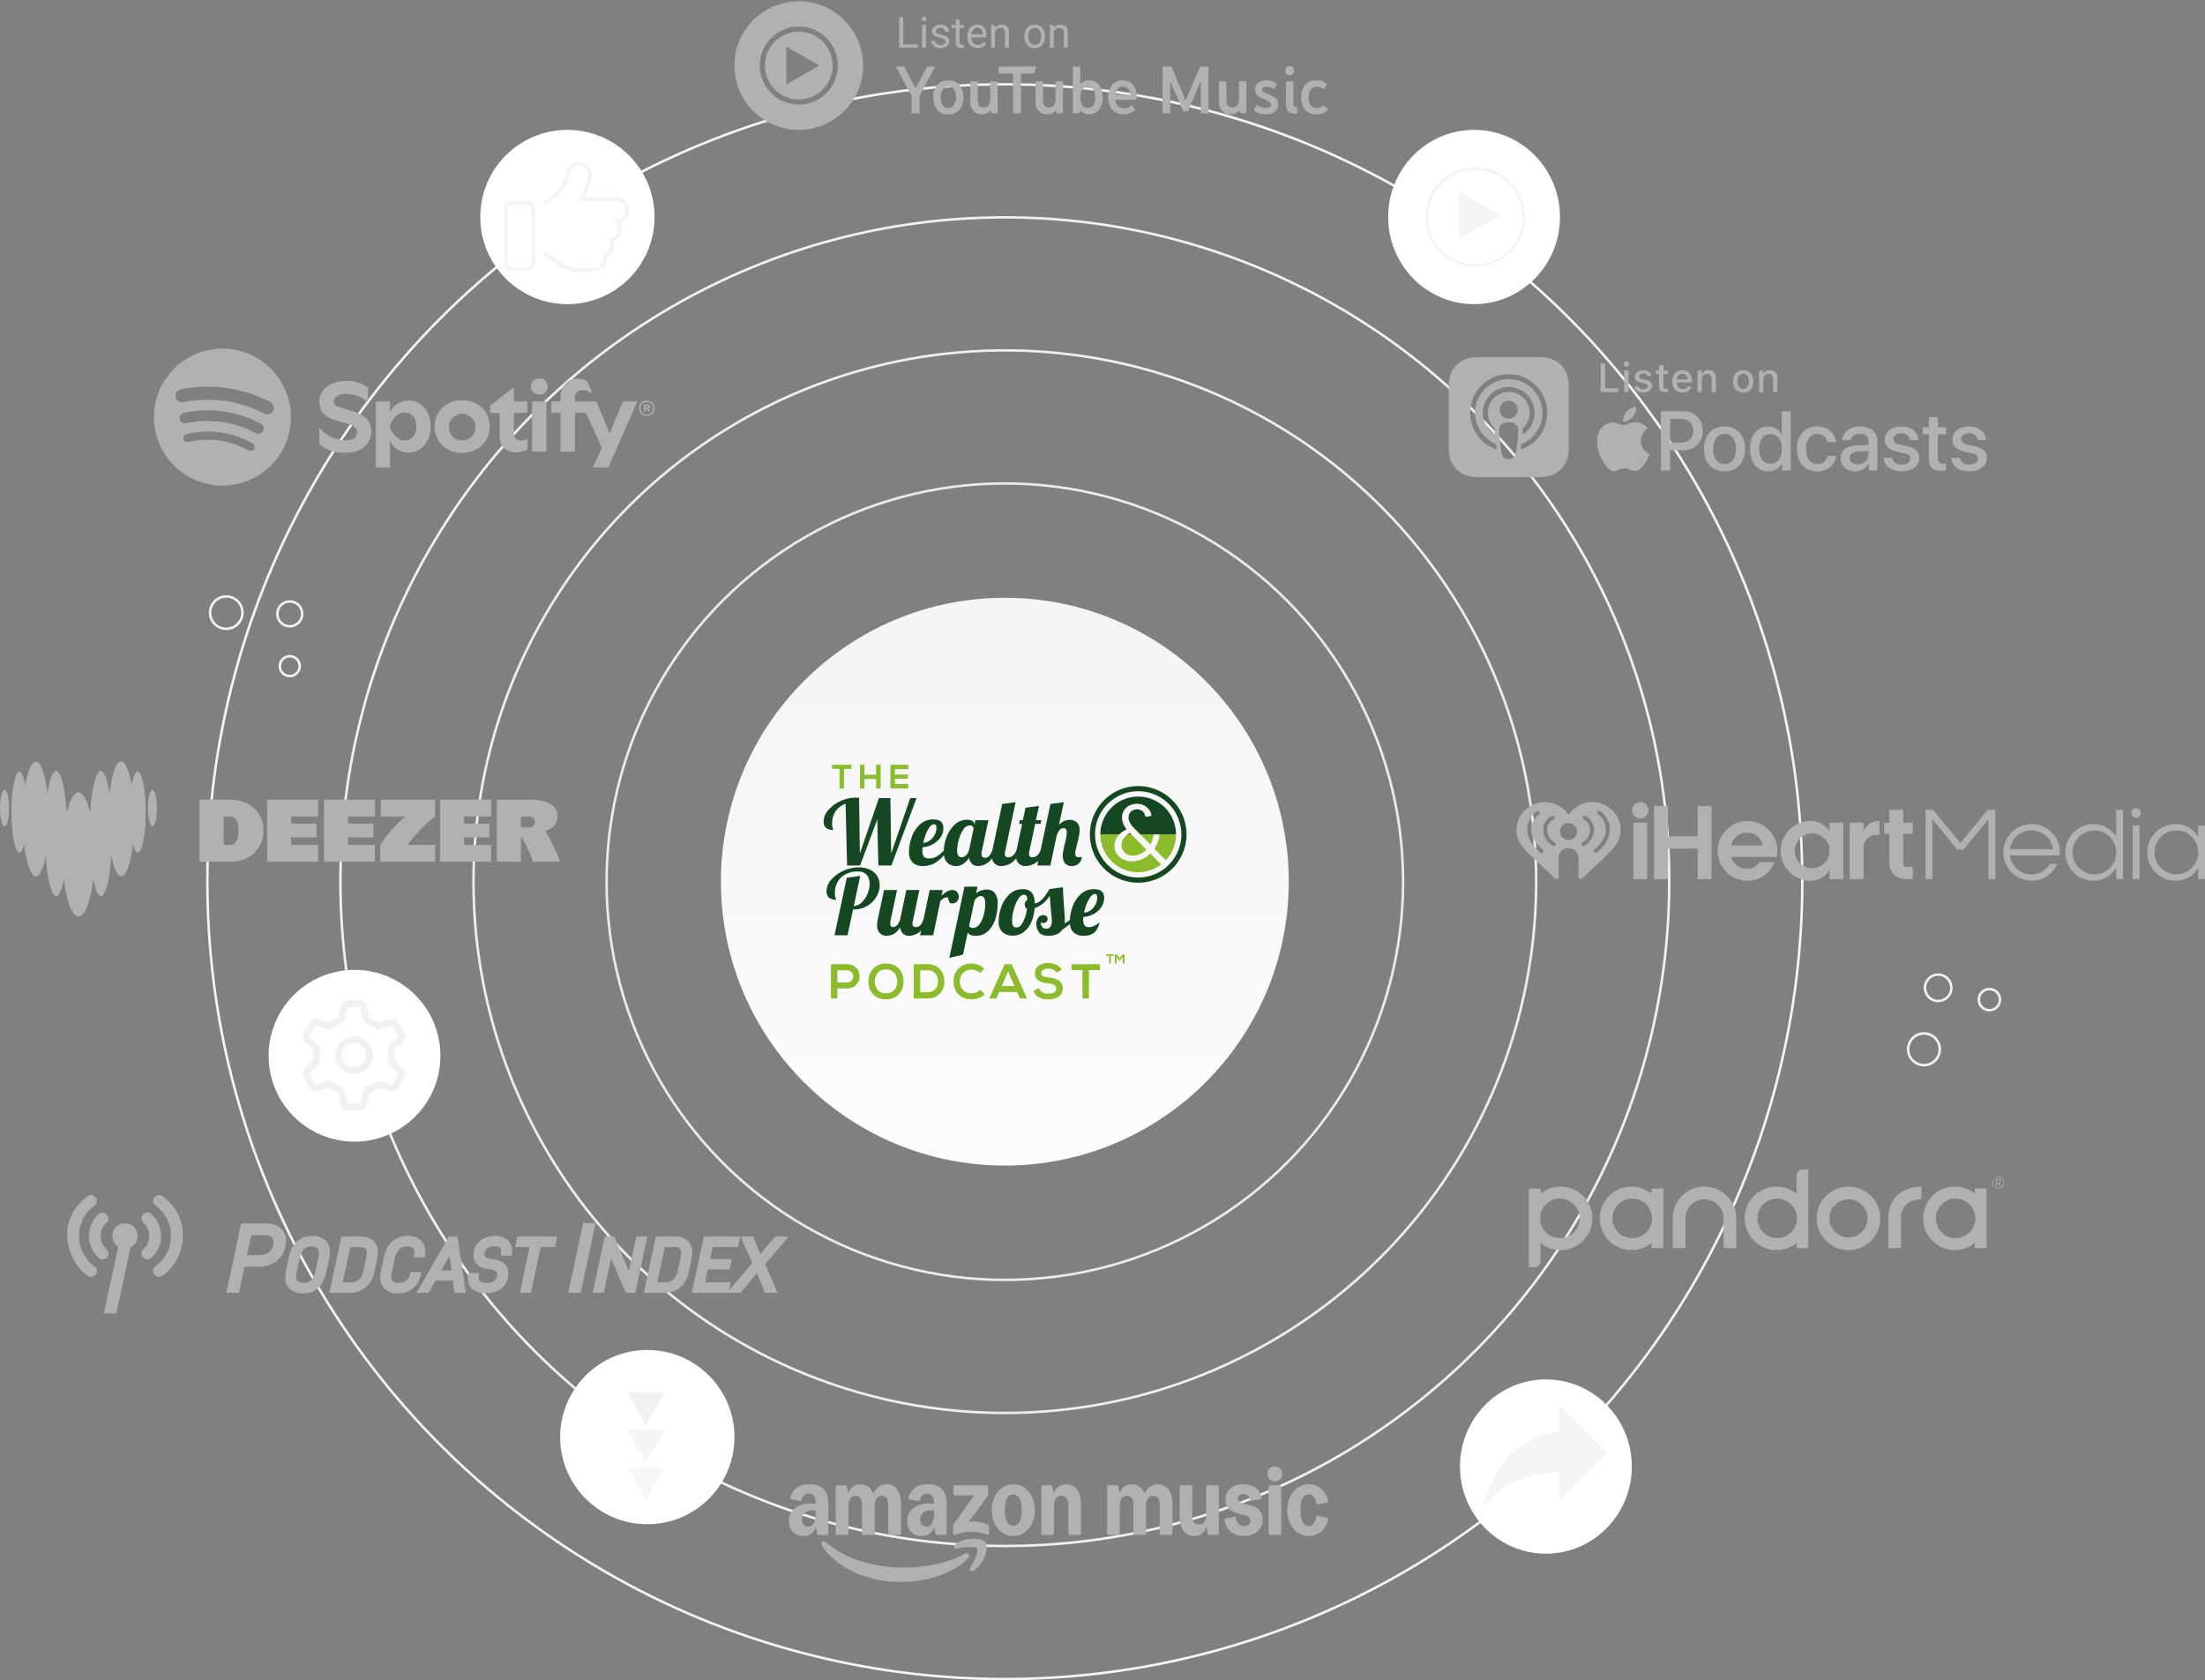 <svg xmlns="http://www.w3.org/2000/svg" xmlns:xlink="http://www.w3.org/1999/xlink" width="885.521" height="674.908" viewBox="0 0 885.521 674.908">
  <rect x="0" y="0" width="885.521" height="674.908" fill="#808080" stroke="none"/>
  <defs>
    <linearGradient id="linear-gradient" x1="0.5" x2="0.5" y2="1" gradientUnits="objectBoundingBox">
      <stop offset="0" stop-color="#f4f4f4"/>
      <stop offset="1" stop-color="#fcfcfc"/>
    </linearGradient>
    <clipPath id="clip-path">
      <rect id="Rectangle_1431" data-name="Rectangle 1431" width="641.577" height="641.578" fill="none"/>
    </clipPath>
    <clipPath id="clip-path-2">
      <rect id="Rectangle_1433" data-name="Rectangle 1433" width="201.03" height="54.991" fill="#b1b1b1"/>
    </clipPath>
    <clipPath id="clip-path-3">
      <rect id="Rectangle_1437" data-name="Rectangle 1437" width="276.508" height="31.599" fill="#b1b1b1"/>
    </clipPath>
    <clipPath id="clip-path-4">
      <rect id="Rectangle_1451" data-name="Rectangle 1451" width="216.527" height="46.349" fill="#b1b1b1"/>
    </clipPath>
    <clipPath id="clip-path-5">
      <rect id="Rectangle_1452" data-name="Rectangle 1452" width="190.888" height="39.221" fill="#b1b1b1"/>
    </clipPath>
    <clipPath id="clip-path-6">
      <rect id="Rectangle_1414" data-name="Rectangle 1414" width="49.054" height="40.517" fill="#f4f4f4"/>
    </clipPath>
    <clipPath id="clip-path-7">
      <rect id="Rectangle_1756" data-name="Rectangle 1756" width="145.712" height="94.229" fill="none"/>
    </clipPath>
    <clipPath id="clip-path-8">
      <rect id="Rectangle_1734" data-name="Rectangle 1734" width="289.743" height="47.537" fill="#b1b1b1"/>
    </clipPath>
    <clipPath id="clip-path-9">
      <rect id="Rectangle_1758" data-name="Rectangle 1758" width="224.954" height="62.245" fill="#b1b1b1"/>
    </clipPath>
  </defs>
  <g id="Group_3404" data-name="Group 3404" transform="translate(-857.13 -3532.733)">
    <g id="Group_3370" data-name="Group 3370">
      <g id="Group_3156" data-name="Group 3156" transform="translate(939.88 3566.064)">
        <ellipse id="Ellipse_2084" data-name="Ellipse 2084" cx="114.02" cy="114.02" rx="114.02" ry="114.02" transform="translate(206.769 206.769)" fill="url(#linear-gradient)"/>
        <g id="Group_3110" data-name="Group 3110" transform="translate(0)">
          <g id="Group_3110-2" data-name="Group 3110" clip-path="url(#clip-path)">
            <ellipse id="Ellipse_2086" data-name="Ellipse 2086" cx="159.944" cy="159.944" rx="159.944" ry="159.944" transform="translate(160.844 160.845)" fill="none" stroke="#ebebeb" stroke-width="1"/>
            <circle id="Ellipse_2087" data-name="Ellipse 2087" cx="213.383" cy="213.383" r="213.383" transform="translate(107.405 107.406)" fill="none" stroke="#eee" stroke-width="1"/>
            <circle id="Ellipse_2088" data-name="Ellipse 2088" cx="266.822" cy="266.822" r="266.822" transform="translate(53.966 53.967)" fill="none" stroke="#f1f1f1" stroke-width="1"/>
            <circle id="Ellipse_2089" data-name="Ellipse 2089" cx="320.261" cy="320.261" r="320.261" transform="translate(0.528 0.528)" fill="none" stroke="#f4f4f4" stroke-width="1"/>
          </g>
        </g>
      </g>
      <g id="Group_3165" data-name="Group 3165" transform="translate(1152.083 3533.233)">
        <path id="Path_35530" data-name="Path 35530" d="M61.116,23.461H54.994V22.14h6.122Zm-5.8,0H53.692V11.219h1.622Z" transform="translate(12.49 -4.804)" fill="#b1b1b1"/>
        <path id="Path_35531" data-name="Path 35531" d="M60.633,23.532H59.07v-9.1h1.564ZM58.951,12.021a.939.939,0,0,1,.227-.639,1.033,1.033,0,0,1,1.371,0,.9.9,0,0,1,.243.639.852.852,0,0,1-.925.875.893.893,0,0,1-.689-.253.914.914,0,0,1-.227-.622" transform="translate(16.287 -4.873)" fill="#b1b1b1"/>
        <path id="Path_35532" data-name="Path 35532" d="M66.837,19.8a1.3,1.3,0,0,0-.152-.622,1.281,1.281,0,0,0-.6-.53,4.87,4.87,0,0,0-1.345-.42,10.625,10.625,0,0,1-1.371-.379,4.147,4.147,0,0,1-1.033-.529,2.226,2.226,0,0,1-.647-.732,2.037,2.037,0,0,1-.227-.983,2.276,2.276,0,0,1,.236-1.018,2.709,2.709,0,0,1,.68-.849,3.28,3.28,0,0,1,1.068-.58,4.293,4.293,0,0,1,1.388-.212,4.134,4.134,0,0,1,1.867.387,2.9,2.9,0,0,1,1.185,1.035A2.558,2.558,0,0,1,68.3,15.79H66.744a1.346,1.346,0,0,0-.226-.732,1.692,1.692,0,0,0-.647-.6,2.1,2.1,0,0,0-1.035-.234,2.353,2.353,0,0,0-1.05.2,1.347,1.347,0,0,0-.58.5,1.239,1.239,0,0,0-.177.639,1.156,1.156,0,0,0,.084.455,1,1,0,0,0,.32.362,2.614,2.614,0,0,0,.639.3,10.261,10.261,0,0,0,1.05.286,8.437,8.437,0,0,1,1.841.6,2.7,2.7,0,0,1,1.076.866,2.138,2.138,0,0,1,.353,1.245,2.363,2.363,0,0,1-.251,1.092,2.441,2.441,0,0,1-.715.858,3.536,3.536,0,0,1-1.111.556,4.942,4.942,0,0,1-1.438.193,4.4,4.4,0,0,1-2.034-.429,3.139,3.139,0,0,1-1.262-1.111,2.647,2.647,0,0,1-.429-1.436h1.564a1.607,1.607,0,0,0,.37,1.016,1.878,1.878,0,0,0,.825.53,3.227,3.227,0,0,0,.966.152,2.941,2.941,0,0,0,1.068-.169,1.479,1.479,0,0,0,.665-.461,1.074,1.074,0,0,0,.227-.673" transform="translate(17.877 -3.556)" fill="#b1b1b1"/>
        <path id="Path_35533" data-name="Path 35533" d="M70.818,15.165H65.9V13.972h4.918Zm-3.255-3.4h1.555v9.056a1.369,1.369,0,0,0,.143.7.7.7,0,0,0,.37.312,1.545,1.545,0,0,0,.487.076,2.585,2.585,0,0,0,.4-.034c.145-.028.255-.05.327-.067l.009,1.269a3.717,3.717,0,0,1-.487.11,3.679,3.679,0,0,1-.715.059,2.425,2.425,0,0,1-1.052-.227,1.7,1.7,0,0,1-.765-.756,3.194,3.194,0,0,1-.277-1.446Z" transform="translate(21.304 -4.412)" fill="#b1b1b1"/>
        <path id="Path_35534" data-name="Path 35534" d="M73.759,22.382a4.494,4.494,0,0,1-1.724-.319,3.918,3.918,0,0,1-1.321-.918,4.1,4.1,0,0,1-.84-1.395,5.126,5.126,0,0,1-.294-1.767v-.353a5.549,5.549,0,0,1,.329-1.975,4.43,4.43,0,0,1,.89-1.481,3.848,3.848,0,0,1,1.278-.916,3.693,3.693,0,0,1,1.481-.312,3.88,3.88,0,0,1,1.681.338,3.053,3.053,0,0,1,1.169.942,4.024,4.024,0,0,1,.673,1.412A6.779,6.779,0,0,1,77.3,17.4v.7H70.5V16.832h5.238v-.117a3.926,3.926,0,0,0-.251-1.178,2.123,2.123,0,0,0-.673-.94,1.955,1.955,0,0,0-1.26-.37,2.122,2.122,0,0,0-.976.227,2.077,2.077,0,0,0-.765.654,3.292,3.292,0,0,0-.5,1.068,5.447,5.447,0,0,0-.177,1.455v.353a4.124,4.124,0,0,0,.177,1.219,3.125,3.125,0,0,0,.53.994,2.516,2.516,0,0,0,.849.672,2.576,2.576,0,0,0,1.143.245,2.691,2.691,0,0,0,1.395-.338,3.436,3.436,0,0,0,1-.9l.942.749a4.4,4.4,0,0,1-.747.849,3.6,3.6,0,0,1-1.119.656,4.355,4.355,0,0,1-1.555.251" transform="translate(23.961 -3.556)" fill="#b1b1b1"/>
        <path id="Path_35535" data-name="Path 35535" d="M76.673,15.058v7.155H75.118v-9.1h1.471Zm-.37,2.261-.647-.024a5.49,5.49,0,0,1,.277-1.725,4.266,4.266,0,0,1,.758-1.384,3.347,3.347,0,0,1,1.159-.909,3.4,3.4,0,0,1,1.505-.329,3.748,3.748,0,0,1,1.212.186,2.21,2.21,0,0,1,.916.57,2.572,2.572,0,0,1,.589,1.028,4.973,4.973,0,0,1,.2,1.521v5.962H80.709V16.236a2.636,2.636,0,0,0-.21-1.145,1.317,1.317,0,0,0-.615-.63,2.2,2.2,0,0,0-.992-.2,2.3,2.3,0,0,0-1.059.245,2.543,2.543,0,0,0-.816.672,3.38,3.38,0,0,0-.53.985,3.608,3.608,0,0,0-.184,1.159" transform="translate(27.959 -3.556)" fill="#b1b1b1"/>
        <path id="Path_35536" data-name="Path 35536" d="M82.886,17.765v-.193a5.626,5.626,0,0,1,.286-1.825,4.334,4.334,0,0,1,.823-1.471,3.7,3.7,0,0,1,1.3-.975,4.349,4.349,0,0,1,3.441,0,3.662,3.662,0,0,1,1.31.975,4.239,4.239,0,0,1,.832,1.471,5.626,5.626,0,0,1,.286,1.825v.193a5.626,5.626,0,0,1-.286,1.825,4.335,4.335,0,0,1-.832,1.471,3.836,3.836,0,0,1-1.3.976,4.106,4.106,0,0,1-1.715.344,4.175,4.175,0,0,1-1.724-.344,3.937,3.937,0,0,1-1.312-.976,4.435,4.435,0,0,1-.823-1.471,5.626,5.626,0,0,1-.286-1.825m1.555-.193v.193a5,5,0,0,0,.16,1.286,3.388,3.388,0,0,0,.479,1.061,2.419,2.419,0,0,0,.816.73,2.369,2.369,0,0,0,1.135.262,2.3,2.3,0,0,0,1.118-.262,2.329,2.329,0,0,0,.808-.73,3.35,3.35,0,0,0,.479-1.061,4.787,4.787,0,0,0,.169-1.286v-.193a4.669,4.669,0,0,0-.169-1.269,3.191,3.191,0,0,0-.487-1.068,2.3,2.3,0,0,0-.806-.74,2.266,2.266,0,0,0-1.126-.269,2.3,2.3,0,0,0-1.128.269,2.4,2.4,0,0,0-.808.74A3.356,3.356,0,0,0,84.6,16.3a4.881,4.881,0,0,0-.16,1.269" transform="translate(33.568 -3.556)" fill="#b1b1b1"/>
        <path id="Path_35537" data-name="Path 35537" d="M90.385,15.058v7.155H88.828v-9.1H90.3Zm-.37,2.261-.647-.024a5.49,5.49,0,0,1,.277-1.725,4.267,4.267,0,0,1,.758-1.384,3.347,3.347,0,0,1,1.159-.909,3.4,3.4,0,0,1,1.505-.329,3.748,3.748,0,0,1,1.212.186,2.21,2.21,0,0,1,.916.57,2.572,2.572,0,0,1,.589,1.028,4.973,4.973,0,0,1,.2,1.521v5.962H94.421V16.236a2.609,2.609,0,0,0-.212-1.145,1.307,1.307,0,0,0-.613-.63,2.2,2.2,0,0,0-.992-.2,2.3,2.3,0,0,0-1.059.245,2.525,2.525,0,0,0-.816.672,3.38,3.38,0,0,0-.53.985,3.608,3.608,0,0,0-.184,1.159" transform="translate(37.858 -3.556)" fill="#b1b1b1"/>
        <path id="Path_35538" data-name="Path 35538" d="M59.185,41.493V34.467L52.931,22.73h3.306l4.546,8.762,4.684-8.762h3.2L62.381,34.467l-.028,7.026Z" transform="translate(11.94 3.507)" fill="#b1b1b1"/>
        <path id="Path_35539" data-name="Path 35539" d="M67.671,39.584a5.622,5.622,0,0,1-4.463-1.791,7.4,7.4,0,0,1-1.57-5.042,7.356,7.356,0,0,1,1.57-5.014,5.622,5.622,0,0,1,4.463-1.791,5.622,5.622,0,0,1,4.463,1.791,7.356,7.356,0,0,1,1.57,5.014,7.4,7.4,0,0,1-1.57,5.042,5.622,5.622,0,0,1-4.463,1.791m0-2.562a2.625,2.625,0,0,0,2.259-1.1,5.35,5.35,0,0,0,.8-3.168,5.316,5.316,0,0,0-.8-3.113,2.824,2.824,0,0,0-4.519,0,5.316,5.316,0,0,0-.8,3.113,5.35,5.35,0,0,0,.8,3.168,2.625,2.625,0,0,0,2.259,1.1" transform="translate(18.226 5.829)" fill="#b1b1b1"/>
        <path id="Path_35540" data-name="Path 35540" d="M74.971,39.383a4.531,4.531,0,0,1-3.472-1.35,5.677,5.677,0,0,1-1.24-3.967v-7.88h2.976V33.4a7.635,7.635,0,0,0,.165,1.653,2.316,2.316,0,0,0,.689,1.157,2.178,2.178,0,0,0,1.488.441,2.485,2.485,0,0,0,1.984-.827,4.015,4.015,0,0,0,.716-2.617V26.186h2.976V39H78.581V37.62a4.222,4.222,0,0,1-3.609,1.763" transform="translate(24.452 6.003)" fill="#b1b1b1"/>
        <path id="Path_35541" data-name="Path 35541" d="M82.636,41.493V25.568H76.878V22.73H92.059l-.937,2.838h-5.29V41.493Z" transform="translate(29.23 3.507)" fill="#b1b1b1"/>
        <path id="Path_35542" data-name="Path 35542" d="M90.2,39.383a4.531,4.531,0,0,1-3.472-1.35,5.677,5.677,0,0,1-1.24-3.967v-7.88h2.976V33.4a7.634,7.634,0,0,0,.165,1.653,2.316,2.316,0,0,0,.689,1.157,2.178,2.178,0,0,0,1.488.441,2.485,2.485,0,0,0,1.984-.827,4.015,4.015,0,0,0,.716-2.617V26.186h2.976V39H93.813V37.62A4.222,4.222,0,0,1,90.2,39.383" transform="translate(35.449 6.003)" fill="#b1b1b1"/>
        <path id="Path_35543" data-name="Path 35543" d="M100.691,41.879A4.478,4.478,0,0,1,97,40.2v1.295h-2.81V22.73h2.976v7.053a4.592,4.592,0,0,1,3.527-1.488,4.832,4.832,0,0,1,4,1.791,7.619,7.619,0,0,1,1.46,4.987,7.779,7.779,0,0,1-1.46,5.042,4.91,4.91,0,0,1-4,1.763m-.523-2.535a2.55,2.55,0,0,0,2.2-1.075,5.4,5.4,0,0,0,.8-3.2,5.264,5.264,0,0,0-.8-3.086,2.493,2.493,0,0,0-2.2-1.157,2.538,2.538,0,0,0-2.232,1.13,5.453,5.453,0,0,0-.771,3.113,5.488,5.488,0,0,0,.771,3.168,2.556,2.556,0,0,0,2.232,1.1" transform="translate(41.729 3.507)" fill="#b1b1b1"/>
        <path id="Path_35544" data-name="Path 35544" d="M108.523,39.545a5.707,5.707,0,0,1-4.491-1.791,7.1,7.1,0,0,1-1.6-4.9,9.03,9.03,0,0,1,.661-3.582,5.319,5.319,0,0,1,5.18-3.306,4.969,4.969,0,0,1,4.16,1.791,7.208,7.208,0,0,1,1.433,4.684,3.747,3.747,0,0,1-.055.661c-.019.2-.047.413-.083.634h-8.4a3.217,3.217,0,0,0,3.554,3.361,4.081,4.081,0,0,0,1.488-.248,5.692,5.692,0,0,0,1.46-.964l1.515,1.874a7.118,7.118,0,0,1-2.2,1.378,7.752,7.752,0,0,1-2.617.413m-.22-11.131a2.559,2.559,0,0,0-2.066.882,4.4,4.4,0,0,0-.909,2.425h5.924a3.907,3.907,0,0,0-.827-2.425,2.624,2.624,0,0,0-2.121-.882" transform="translate(47.682 5.841)" fill="#b1b1b1"/>
        <path id="Path_35545" data-name="Path 35545" d="M115.091,22.73H118.7l5.621,13.611,5.869-13.611h3.389V41.493h-3.086V28.461l-5.18,12.206h-1.9l-5.235-12.15V41.493h-3.086Z" transform="translate(56.82 3.507)" fill="#b1b1b1"/>
        <path id="Path_35546" data-name="Path 35546" d="M132.968,39.383a4.531,4.531,0,0,1-3.472-1.35,5.677,5.677,0,0,1-1.24-3.967v-7.88h2.976V33.4a7.637,7.637,0,0,0,.165,1.653,2.316,2.316,0,0,0,.689,1.157,2.178,2.178,0,0,0,1.488.441,2.485,2.485,0,0,0,1.984-.827,4.005,4.005,0,0,0,.716-2.617V26.186h2.976V39h-2.673V37.62a4.222,4.222,0,0,1-3.609,1.763" transform="translate(66.326 6.003)" fill="#b1b1b1"/>
        <path id="Path_35547" data-name="Path 35547" d="M141.161,39.573a7.733,7.733,0,0,1-2.562-.413,8.75,8.75,0,0,1-2.2-1.075l1.019-2.314a7.917,7.917,0,0,0,1.9.937,6.524,6.524,0,0,0,1.736.3,3,3,0,0,0,1.626-.358,1.145,1.145,0,0,0,.551-1.019,1.25,1.25,0,0,0-.606-1.075,8.287,8.287,0,0,0-1.791-.909,10.755,10.755,0,0,1-2.893-1.57,3.038,3.038,0,0,1-1.047-2.4,3.072,3.072,0,0,1,1.24-2.728,5.378,5.378,0,0,1,3.361-.992,7.274,7.274,0,0,1,2.149.331,6.159,6.159,0,0,1,1.984.937l-.992,2.232a8.216,8.216,0,0,0-1.543-.716,4.934,4.934,0,0,0-1.57-.248,2.787,2.787,0,0,0-1.35.276.947.947,0,0,0-.468.882,1.1,1.1,0,0,0,.661.992,19.6,19.6,0,0,0,1.984.882,8.86,8.86,0,0,1,2.728,1.57,3.092,3.092,0,0,1,1.047,2.507,3.531,3.531,0,0,1-1.35,2.921,5.735,5.735,0,0,1-3.609,1.047" transform="translate(72.202 5.841)" fill="#b1b1b1"/>
        <path id="Path_35548" data-name="Path 35548" d="M147.688,41.751a3.771,3.771,0,0,1-2.81-.909,4.423,4.423,0,0,1-.854-3.031V28.774H147V37.59a2.13,2.13,0,0,0,.193,1.075.746.746,0,0,0,.661.276h.606v2.81Zm-2.177-15.457a1.787,1.787,0,0,1-1.322-.523,1.848,1.848,0,0,1-.5-1.322,1.79,1.79,0,0,1,1.846-1.846,1.788,1.788,0,0,1,1.818,1.818,1.833,1.833,0,0,1-.523,1.35,1.734,1.734,0,0,1-1.323.523" transform="translate(77.471 3.415)" fill="#b1b1b1"/>
        <path id="Path_35549" data-name="Path 35549" d="M153.612,39.584a5.846,5.846,0,0,1-4.6-1.791,7.423,7.423,0,0,1-1.57-5.014,7.622,7.622,0,0,1,1.515-4.987,5.571,5.571,0,0,1,4.574-1.846,7.558,7.558,0,0,1,2.287.331,6.381,6.381,0,0,1,2.094,1.185l-1.515,2.094a4.614,4.614,0,0,0-1.35-.8,3.537,3.537,0,0,0-1.35-.248,2.8,2.8,0,0,0-2.452,1.185,5.284,5.284,0,0,0-.827,3.086q0,4.244,3.279,4.243a4.681,4.681,0,0,0,1.488-.248,4.6,4.6,0,0,0,1.433-.882l1.6,1.818a6,6,0,0,1-2.066,1.433,6.775,6.775,0,0,1-2.535.441" transform="translate(80.177 5.829)" fill="#b1b1b1"/>
        <path id="Exclusion_1" data-name="Exclusion 1" d="M25.833,51.661h-.008A25.83,25.83,0,0,1,15.948,1.967a25.83,25.83,0,1,1,9.885,49.694Zm-.008-41.51a15.663,15.663,0,1,0,6,1.191A15.638,15.638,0,0,0,25.825,10.151Zm.018,29.29a13.605,13.605,0,0,1-.018-27.21h.019a13.605,13.605,0,0,1,0,27.21Zm-5-21.237v15.26l13.209-7.632L20.839,18.2Z" transform="translate(0 0)" fill="#b1b1b1" stroke="rgba(0,0,0,0)" stroke-miterlimit="10" stroke-width="1"/>
      </g>
      <g id="Group_3157" data-name="Group 3157" transform="translate(918.971 3672.765)">
        <g id="Group_3114" data-name="Group 3114" transform="translate(0)" clip-path="url(#clip-path-2)">
          <path id="Path_35202" data-name="Path 35202" d="M28.586.022A27.5,27.5,0,1,0,54.969,28.586,27.494,27.494,0,0,0,28.586.022M40.192,40.3a1.643,1.643,0,0,1-2.239.616,33.235,33.235,0,0,0-24.191-3.4,1.642,1.642,0,1,1-.774-3.192,36.531,36.531,0,0,1,26.591,3.737,1.645,1.645,0,0,1,.616,2.239Zm3.614-7.218a2.136,2.136,0,0,1-2.893.862A40.819,40.819,0,0,0,12.839,30a2.135,2.135,0,0,1-.917-4.169A45.067,45.067,0,0,1,42.944,30.19a2.133,2.133,0,0,1,.862,2.893Zm4.006-8.138a2.626,2.626,0,0,1-3.544,1.118A49.36,49.36,0,0,0,11.786,21.5a2.626,2.626,0,1,1-1.045-5.147,54.617,54.617,0,0,1,35.953,5.054,2.626,2.626,0,0,1,1.118,3.541Z" transform="translate(0 0)" fill="#b1b1b1"/>
          <path id="Path_35203" data-name="Path 35203" d="M274.9,77.614c-4.742,0-8.814-1.641-10.515-3.506a.619.619,0,0,1-.184-.508V68.049c0-.264.224-.364.4-.141a14.182,14.182,0,0,0,9.97,4.639c2.837,0,4.742-.769,4.742-3.282,0-1.5-.709-2.473-4.579-3.566l-2.229-.628c-5.167-1.458-8.308-3.182-8.308-8.125,0-4.375,4.051-8.225,10.819-8.225a15.183,15.183,0,0,1,8.53,2.453.506.506,0,0,1,.224.465v5.046c0,.344-.284.445-.548.224a13.168,13.168,0,0,0-8.045-3c-3.526,0-5.187,1.581-5.187,3.038,0,1.541,1.073,1.965,4.9,3.1l1.9.568c5.9,1.762,8.308,4.235,8.308,8.329,0,5.268-4.375,8.673-10.211,8.673ZM316.21,67.036a5.365,5.365,0,1,1,5.371,5.612A5.315,5.315,0,0,1,316.21,67.036Zm5.348,10.578c6.544,0,11.1-4.679,11.1-10.578s-4.559-10.578-11.1-10.578S310.475,61.1,310.475,67.036,314.993,77.614,321.558,77.614Zm39.512-22.369v1.7h-3.446a.256.256,0,0,0-.284.284v4.051a.256.256,0,0,0,.284.284h3.446V76.843a.256.256,0,0,0,.284.284h5.187a.256.256,0,0,0,.284-.284V61.565h4.438l6.444,14-3.466,7.617c-.1.224.02.324.224.324H380a.307.307,0,0,0,.344-.224l11.447-26.016c.08-.183-.02-.324-.224-.324h-5.187a.307.307,0,0,0-.344.224L380.8,69.73l-5.247-12.563a.307.307,0,0,0-.344-.224h-8.389V55.607c0-2.189,1.48-3.2,3.383-3.2a6.841,6.841,0,0,1,3.242,1.113c.2.121.344-.02.264-.2l-1.825-4.355a.586.586,0,0,0-.284-.3,8.78,8.78,0,0,0-3.77-.872c-4.295,0-6.768,3.282-6.768,7.456ZM300,77.491c5.187,0,8.914-4.478,8.914-10.495s-3.77-10.414-8.957-10.414a8.194,8.194,0,0,0-7.376,4.7V57.23a.256.256,0,0,0-.284-.284h-5.087a.256.256,0,0,0-.284.284v26a.256.256,0,0,0,.284.284H292.3a.256.256,0,0,0,.284-.284V72.832A8.132,8.132,0,0,0,300,77.491Zm43.279-.08a9.152,9.152,0,0,0,4.315-1.013.285.285,0,0,0,.161-.3v-3.85c0-.2-.1-.264-.284-.161a4.845,4.845,0,0,1-2.41.588c-1.661,0-2.714-.973-2.714-3.121V61.565h5.066a.256.256,0,0,0,.284-.284V57.23a.256.256,0,0,0-.284-.284h-5.066V51.658c0-.224-.141-.344-.344-.183l-9.057,7.132a.418.418,0,0,0-.161.364v2.31a.256.256,0,0,0,.284.284h3.526V70.4c0,4.782,2.754,7.012,6.687,7.012Zm5.856-26.461a3.2,3.2,0,0,0,3.363,3.2,3.208,3.208,0,1,0,0-6.4,3.174,3.174,0,0,0-3.363,3.2m.789,26.179h5.187a.256.256,0,0,0,.284-.284V57.233a.256.256,0,0,0-.284-.284h-5.187a.256.256,0,0,0-.284.284V76.845a.256.256,0,0,0,.284.284M292.461,66.958c.932-3.121,3.079-5.511,6-5.511s4.7,2.106,4.7,5.552-1.925,5.592-4.7,5.592S293.391,69.916,292.461,66.958Z" transform="translate(-197.802 -35.748)" fill="#b1b1b1"/>
          <path id="Path_35204" data-name="Path 35204" d="M781.071,84.708a2.846,2.846,0,0,0-1.108-1.081,3.433,3.433,0,0,0-3.177,0,2.846,2.846,0,0,0-1.108,1.081,3.057,3.057,0,0,0-.4,1.561,3.02,3.02,0,0,0,.4,1.551,2.846,2.846,0,0,0,1.108,1.081,3.433,3.433,0,0,0,3.177,0,2.829,2.829,0,0,0,1.108-1.081,3.032,3.032,0,0,0,.4-1.551,3.069,3.069,0,0,0-.4-1.561m-.485,2.855a2.321,2.321,0,0,1-.9.895,2.651,2.651,0,0,1-1.307.322,2.7,2.7,0,0,1-1.319-.322,2.276,2.276,0,0,1-.9-.895,2.594,2.594,0,0,1-.319-1.294,2.568,2.568,0,0,1,.319-1.289,2.29,2.29,0,0,1,.9-.887,2.672,2.672,0,0,1,1.319-.322,2.623,2.623,0,0,1,1.307.322,2.3,2.3,0,0,1,.9.895,2.578,2.578,0,0,1,.324,1.294,2.54,2.54,0,0,1-.324,1.284Z" transform="translate(-580.44 -62.319)" fill="#b1b1b1"/>
          <path id="Path_35205" data-name="Path 35205" d="M785.192,90.786a.71.71,0,0,0,.309-.6.734.734,0,0,0-.3-.611,1.441,1.441,0,0,0-.875-.226h-1.347v2.815h.651V91.044h.354l.857,1.118h.8l-.937-1.186a1.2,1.2,0,0,0,.493-.194Zm-.97-.249h-.593v-.689h.616a.841.841,0,0,1,.422.085.288.288,0,0,1,.148.266.275.275,0,0,1-.153.254.91.91,0,0,1-.44.085Z" transform="translate(-586.205 -66.894)" fill="#b1b1b1"/>
        </g>
      </g>
      <g id="Group_3166" data-name="Group 3166" transform="translate(1438.93 3676.15)">
        <path id="Exclusion_2" data-name="Exclusion 2" d="M33.14,48.222H15.083c-.566,0-1.152,0-1.727,0h-.132c-.433,0-.881-.007-1.322-.02a21.321,21.321,0,0,1-3.167-.278,10.783,10.783,0,0,1-3.013-.992A10.133,10.133,0,0,1,1.295,42.5,10.666,10.666,0,0,1,.3,39.487a21.1,21.1,0,0,1-.278-3.168C.012,35.828.007,35.332,0,34.866c0-.575,0-1.161,0-1.727V15.083c0-.566,0-1.152,0-1.726,0-.492.007-.973.021-1.455A21.088,21.088,0,0,1,.3,8.735a10.693,10.693,0,0,1,.991-3.013A10.143,10.143,0,0,1,5.722,1.295,10.782,10.782,0,0,1,8.735.3,21.186,21.186,0,0,1,11.9.024c.5-.013.991-.017,1.454-.02.575,0,1.16,0,1.727,0H33.14c.566,0,1.151,0,1.726,0,.463,0,.957.007,1.454.02A21.161,21.161,0,0,1,39.487.3a10.787,10.787,0,0,1,3.014.992,10.134,10.134,0,0,1,4.426,4.427,10.666,10.666,0,0,1,.992,3.013A21.238,21.238,0,0,1,48.2,11.9c.014.5.019,1.013.021,1.455,0,.575,0,1.16,0,1.726V33.138c0,.567,0,1.153,0,1.727,0,.442-.007.956-.021,1.453a21.176,21.176,0,0,1-.278,3.168,10.671,10.671,0,0,1-.992,3.014A10.124,10.124,0,0,1,42.5,46.926a10.788,10.788,0,0,1-3.014.992,21.3,21.3,0,0,1-3.167.278c-.441.012-.889.016-1.322.02h-.132C34.291,48.222,33.706,48.222,33.14,48.222ZM24.1,26.209a4.45,4.45,0,0,0-3.2,1.146,2.03,2.03,0,0,0-.585,1.269,16.479,16.479,0,0,0,.072,3.334c.121,1.416.346,3.233.618,4.986a18.671,18.671,0,0,0,.518,2.516A2.473,2.473,0,0,0,24.1,40.994a2.473,2.473,0,0,0,2.573-1.533,18.676,18.676,0,0,0,.518-2.516c.273-1.751.5-3.569.619-4.986a16.552,16.552,0,0,0,.071-3.334,2.034,2.034,0,0,0-.584-1.269A4.454,4.454,0,0,0,24.1,26.209Zm0-19.3h-.046a15.5,15.5,0,0,0-5.088,30.125.2.2,0,0,0,.071.013.208.208,0,0,0,.157-.073.2.2,0,0,0,.047-.165c-.072-.475-.146-.994-.226-1.588a.529.529,0,0,0-.313-.42,13.567,13.567,0,0,1-5.889-4.955A13.527,13.527,0,0,1,23.984,8.894H24.1A13.515,13.515,0,0,1,29.49,34.8a.536.536,0,0,0-.314.42c-.07.539-.146,1.074-.225,1.588a.2.2,0,0,0,.049.164.2.2,0,0,0,.228.06A15.5,15.5,0,0,0,24.1,6.91Zm0,5.116c-.137,0-.275,0-.412.008A10.379,10.379,0,0,0,18.25,30.988a.2.2,0,0,0,.264-.03.2.2,0,0,0,.055-.151,14.7,14.7,0,0,1-.017-1.771.644.644,0,0,0-.2-.5,8.4,8.4,0,0,1,5.415-14.517c.111,0,.223-.006.333-.006a8.4,8.4,0,0,1,5.745,14.523.647.647,0,0,0-.2.5,14.537,14.537,0,0,1-.018,1.771.2.2,0,0,0,.055.15.208.208,0,0,0,.15.066.2.2,0,0,0,.113-.036A10.382,10.382,0,0,0,24.1,12.026Zm0,5.512A3.606,3.606,0,1,0,27.7,21.144,3.611,3.611,0,0,0,24.1,17.538Z" transform="translate(0 0)" fill="#b1b1b1" stroke="rgba(0,0,0,0)" stroke-miterlimit="10" stroke-width="1"/>
        <path id="Path_35208" data-name="Path 35208" d="M53.4,11.345a7.475,7.475,0,0,1,7.841,7.826,7.559,7.559,0,0,1-7.958,7.861H48.169v8.14h-3.7V11.345ZM48.169,23.927h4.245c3.219,0,5.051-1.734,5.051-4.739s-1.832-4.722-5.036-4.722h-4.26Z" transform="translate(40.748 10.395)" fill="#b1b1b1"/>
        <path id="Path_35209" data-name="Path 35209" d="M53.51,23.55c0-5.58,3.286-9,8.24-9s8.24,3.419,8.24,9c0,5.6-3.269,9.016-8.24,9.016s-8.24-3.419-8.24-9.016m12.847,0c0-3.848-1.817-6.059-4.607-6.059S57.143,19.7,57.143,23.55c0,3.863,1.817,6.077,4.607,6.077,2.807,0,4.607-2.213,4.607-6.077" transform="translate(49.031 13.333)" fill="#b1b1b1"/>
        <path id="Path_35210" data-name="Path 35210" d="M63.145,26.488c0-5.483,2.905-8.966,7.265-8.966a5.923,5.923,0,0,1,5.45,3.171h.065V11.345h3.583V35.172H76.04V32.217h-.065a6.016,6.016,0,0,1-5.532,3.254c-4.392,0-7.3-3.5-7.3-8.984m3.649,0c0,3.666,1.767,5.962,4.591,5.962,2.74,0,4.572-2.328,4.572-5.962,0-3.6-1.832-5.962-4.572-5.962-2.825,0-4.591,2.313-4.591,5.962" transform="translate(57.859 10.395)" fill="#b1b1b1"/>
        <path id="Path_35211" data-name="Path 35211" d="M85.257,20.842a3.939,3.939,0,0,0-4.078-3.319c-2.758,0-4.574,2.3-4.574,6.027,0,3.815,1.832,6.027,4.607,6.027a3.819,3.819,0,0,0,4.045-3.219h3.434c-.379,3.7-3.334,6.209-7.512,6.209-4.971,0-8.207-3.4-8.207-9.016,0-5.515,3.237-9,8.173-9,4.476,0,7.2,2.873,7.514,6.291Z" transform="translate(66.864 13.333)" fill="#b1b1b1"/>
        <path id="Path_35212" data-name="Path 35212" d="M82.133,27.3c0-3.039,2.328-4.906,6.456-5.136l4.756-.282V20.545c0-1.932-1.305-3.087-3.484-3.087-2.064,0-3.352.991-3.666,2.543H82.827c.2-3.137,2.873-5.45,7.167-5.45,4.21,0,6.9,2.231,6.9,5.714V32.236H93.477V29.379H93.4a6.21,6.21,0,0,1-5.483,3.154c-3.4,0-5.78-2.114-5.78-5.233m11.212-1.569v-1.37l-4.277.264c-2.129.148-3.334,1.088-3.334,2.575,0,1.52,1.255,2.51,3.17,2.51a4.165,4.165,0,0,0,4.442-3.98" transform="translate(75.258 13.333)" fill="#b1b1b1"/>
        <path id="Path_35213" data-name="Path 35213" d="M98.286,14.551c4.045,0,6.671,2.246,6.788,5.45H101.72c-.2-1.684-1.435-2.742-3.434-2.742-1.932,0-3.219.941-3.219,2.328,0,1.09.791,1.834,2.675,2.263l2.823.644c3.551.824,4.9,2.211,4.9,4.722,0,3.17-2.955,5.35-7.05,5.35-4.342,0-6.952-2.131-7.282-5.433H94.67c.33,1.817,1.568,2.708,3.748,2.708,2.146,0,3.467-.891,3.467-2.311,0-1.123-.644-1.784-2.543-2.213l-2.823-.659c-3.3-.761-4.936-2.346-4.936-4.871,0-3.1,2.708-5.235,6.7-5.235" transform="translate(83.508 13.333)" fill="#b1b1b1"/>
        <path id="Path_35214" data-name="Path 35214" d="M105.433,12.569v4.112h3.3V19.5h-3.3v9.578c0,1.5.661,2.179,2.114,2.179a7.791,7.791,0,0,0,1.173-.082V34a9.939,9.939,0,0,1-1.981.165c-3.518,0-4.888-1.338-4.888-4.689V19.5H99.324V16.681h2.526V12.569Z" transform="translate(91.01 11.517)" fill="#b1b1b1"/>
        <path id="Path_35215" data-name="Path 35215" d="M112.462,14.551c4.045,0,6.671,2.246,6.788,5.45H115.9c-.2-1.684-1.435-2.742-3.434-2.742-1.932,0-3.219.941-3.219,2.328,0,1.09.791,1.834,2.675,2.263l2.823.644c3.551.824,4.9,2.211,4.9,4.722,0,3.17-2.955,5.35-7.05,5.35-4.342,0-6.952-2.131-7.282-5.433h3.534c.33,1.817,1.568,2.708,3.748,2.708,2.146,0,3.467-.891,3.467-2.311,0-1.123-.644-1.784-2.543-2.213l-2.823-.659c-3.3-.761-4.936-2.346-4.936-4.871,0-3.1,2.708-5.235,6.7-5.235" transform="translate(96.497 13.333)" fill="#b1b1b1"/>
        <path id="Path_35216" data-name="Path 35216" d="M46.713,13.67c-2.127-.157-3.93,1.188-4.936,1.188-1.021,0-2.595-1.154-4.264-1.123a6.321,6.321,0,0,0-5.341,3.239c-2.278,3.949-.581,9.8,1.635,13.01,1.087,1.568,2.38,3.332,4.078,3.267,1.637-.063,2.255-1.056,4.231-1.056s2.533,1.056,4.262,1.025c1.759-.033,2.876-1.6,3.951-3.175a13.983,13.983,0,0,0,1.788-3.672,5.691,5.691,0,0,1-3.465-5.224,5.829,5.829,0,0,1,2.788-4.913,6.052,6.052,0,0,0-4.727-2.566" transform="translate(28.489 12.514)" fill="#b1b1b1"/>
        <path id="Path_35217" data-name="Path 35217" d="M40.4,14.531a5.675,5.675,0,0,0,1.343-4.122,5.783,5.783,0,0,0-3.8,1.957,5.4,5.4,0,0,0-1.368,3.994A4.789,4.789,0,0,0,40.4,14.531" transform="translate(33.484 9.537)" fill="#b1b1b1"/>
        <path id="Path_35218" data-name="Path 35218" d="M31.842,1.355h1.782v9.94H39v1.537H31.842Z" transform="translate(29.177 1.242)" fill="#b1b1b1"/>
        <path id="Path_35219" data-name="Path 35219" d="M36.671,1.988a1.082,1.082,0,1,1,1.081,1.075,1.081,1.081,0,0,1-1.081-1.075M36.886,4.6H38.6v8.639H36.886Z" transform="translate(33.602 0.831)" fill="#b1b1b1"/>
        <path id="Path_35220" data-name="Path 35220" d="M38.89,9.3v-.01h1.727l.008.01a1.766,1.766,0,0,0,1.868,1.088c1.065,0,1.805-.485,1.805-1.194V9.176c0-.542-.4-.908-1.408-1.138L41.515,7.72c-1.631-.376-2.386-1.113-2.386-2.378V5.334c0-1.5,1.4-2.585,3.355-2.585,1.972,0,3.237.987,3.388,2.393V5.15H44.227V5.135a1.647,1.647,0,0,0-1.75-1.058c-.947,0-1.631.468-1.631,1.161v.017c0,.54.4.874,1.368,1.1l1.368.31c1.661.389,2.457,1.1,2.457,2.346v.015c0,1.6-1.527,2.69-3.578,2.69-2.085,0-3.405-.979-3.572-2.426" transform="translate(35.635 2.519)" fill="#b1b1b1"/>
        <path id="Path_35221" data-name="Path 35221" d="M44.731,10.241v-5H43.38V3.879h1.351V1.7h1.757V3.879h1.855V5.239H46.488V9.827c0,.931.351,1.313,1.2,1.313a5.485,5.485,0,0,0,.653-.033v1.378a5.747,5.747,0,0,1-.931.086c-1.9,0-2.681-.669-2.681-2.33" transform="translate(39.749 1.558)" fill="#b1b1b1"/>
        <path id="Path_35222" data-name="Path 35222" d="M46.867,7.26V7.25c0-2.694,1.558-4.5,3.969-4.5s3.89,1.744,3.89,4.335v.606H48.6c.031,1.654.939,2.616,2.363,2.616a2.1,2.1,0,0,0,1.972-.995l.033-.063,1.661-.008-.017.071a3.53,3.53,0,0,1-3.689,2.411c-2.53,0-4.057-1.725-4.057-4.461m1.757-.8h4.39c-.134-1.543-1-2.29-2.171-2.29a2.238,2.238,0,0,0-2.219,2.29" transform="translate(42.944 2.519)" fill="#b1b1b1"/>
        <path id="Path_35223" data-name="Path 35223" d="M52.157,2.916h1.727V4.228h.126a2.534,2.534,0,0,1,2.5-1.479c1.934,0,3,1.154,3,3.214v5.592H57.8V6.369c0-1.431-.6-2.141-1.863-2.141a2.007,2.007,0,0,0-2.05,2.257v5.069H52.157Z" transform="translate(47.791 2.519)" fill="#b1b1b1"/>
        <path id="Path_35224" data-name="Path 35224" d="M59.587,7.243V7.227c0-2.777,1.558-4.478,4.087-4.478s4.08,1.694,4.08,4.478v.015c0,2.784-1.55,4.478-4.08,4.478s-4.087-1.694-4.087-4.478m6.41,0V7.227c0-1.918-.843-3.039-2.323-3.039s-2.323,1.121-2.323,3.039v.015c0,1.916.836,3.039,2.323,3.039S66,9.151,66,7.243" transform="translate(54.6 2.519)" fill="#b1b1b1"/>
        <path id="Path_35225" data-name="Path 35225" d="M65.038,2.916h1.725V4.228h.128a2.534,2.534,0,0,1,2.5-1.479c1.934,0,3,1.154,3,3.214v5.592H70.676V6.369c0-1.431-.6-2.141-1.859-2.141a2.009,2.009,0,0,0-2.054,2.257v5.069H65.038Z" transform="translate(59.594 2.519)" fill="#b1b1b1"/>
      </g>
      <g id="Group_3160" data-name="Group 3160" transform="translate(1466.143 3854.889)">
        <path id="Path_35238" data-name="Path 35238" d="M343.423,33.852V9.976h-.148l-9.936,12.049h-2.373L321.029,9.976h-.148V33.852h-2.743V6.047h3.04l10.974,13.309L343.126,6.047h3.04V33.852Z" transform="translate(-153.877 -2.925)" fill="#b1b1b1"/>
        <g id="Group_3124" data-name="Group 3124" transform="translate(0 0)">
          <g id="Group_3123" data-name="Group 3123" transform="translate(0 0)" clip-path="url(#clip-path-3)">
            <path id="Path_35239" data-name="Path 35239" d="M401.205,29.709H381.3a8.745,8.745,0,0,0,8.6,7.6,8.63,8.63,0,0,0,7.378-4.226h2.966A11.286,11.286,0,0,1,389.9,39.831,11.363,11.363,0,1,1,401.317,28.45c0,.407-.074.852-.112,1.26m-2.669-2.521a8.694,8.694,0,0,0-17.239,0Z" transform="translate(-183.081 -8.273)" fill="#b1b1b1"/>
            <path id="Path_35240" data-name="Path 35240" d="M447.368,29.515h-.074a10.652,10.652,0,0,1-9.009,4.968,11.363,11.363,0,0,1,0-22.726,10.57,10.57,0,0,1,9.009,4.967h.074V6.047h2.743V33.852h-2.743Zm-8.824-15.238a8.843,8.843,0,0,0,0,17.684,8.842,8.842,0,0,0,0-17.684" transform="translate(-206.52 -2.925)" fill="#b1b1b1"/>
            <path id="Path_35241" data-name="Path 35241" d="M480.2,4.824a1.891,1.891,0,1,1-1.891,1.891A1.9,1.9,0,0,1,480.2,4.824m1.372,28.437h-2.743V11.795h2.743Z" transform="translate(-231.349 -2.333)" fill="#b1b1b1"/>
            <path id="Path_35242" data-name="Path 35242" d="M511.12,34.863h-.074a10.652,10.652,0,0,1-9.009,4.968,11.363,11.363,0,0,1,0-22.726,10.57,10.57,0,0,1,9.009,4.967h.074V17.735h2.743V39.2H511.12ZM502.3,19.625a8.843,8.843,0,0,0,0,17.684,8.842,8.842,0,0,0,0-17.684" transform="translate(-237.356 -8.273)" fill="#b1b1b1"/>
            <path id="Path_35243" data-name="Path 35243" d="M93.188,0a3.309,3.309,0,0,1,3.289,3.289,3.289,3.289,0,0,1-6.578,0A3.309,3.309,0,0,1,93.188,0m2.78,30.933h-5.56V8.262h5.56Z" transform="translate(-43.482 0)" fill="#b1b1b1"/>
            <path id="Path_35244" data-name="Path 35244" d="M124.536,32.4V20.144H112.594V32.4h-5.561V3.034h5.561V15.212h11.942V3.034h5.56V32.4Z" transform="translate(-51.77 -1.467)" fill="#b1b1b1"/>
            <path id="Path_35245" data-name="Path 35245" d="M179.644,29.161H161.358A6.532,6.532,0,0,0,167.7,33.9a6.052,6.052,0,0,0,5.089-2.663h6.031A11.529,11.529,0,0,1,167.7,38.714a12,12,0,1,1,12.256-12.021,10.636,10.636,0,0,1-.314,2.468m-5.638-4.66a6.213,6.213,0,0,0-6.226-5.09,6.374,6.374,0,0,0-6.344,5.09Z" transform="translate(-75.167 -7.115)" fill="#b1b1b1"/>
            <path id="Path_35246" data-name="Path 35246" d="M225.1,34.408h-.078a8.652,8.652,0,0,1-7.557,4.307,12,12,0,1,1,0-24,9.149,9.149,0,0,1,7.557,3.954h.078V15.378h5.56V38.049H225.1Zm-6.93-14.684a6.99,6.99,0,1,0,6.93,6.97,6.978,6.978,0,0,0-6.93-6.97" transform="translate(-99.371 -7.116)" fill="#b1b1b1"/>
            <path id="Path_35247" data-name="Path 35247" d="M259.2,15.378h5.56V18.51h.078c1.176-2,2.859-3.8,5.757-3.8h.548V20.35h-1.371a5.046,5.046,0,0,0-5.012,4.7v13H259.2Z" transform="translate(-125.37 -7.116)" fill="#b1b1b1"/>
            <path id="Path_35248" data-name="Path 35248" d="M286.04,15.659V11.2h2.037V6.066h5.559V11.2h3.877v4.464h-3.877v11.9a1.356,1.356,0,0,0,1.332,1.371h2.545v4.933h-2.545c-4.072,0-6.89-2.584-6.89-6.7V15.659Z" transform="translate(-138.352 -2.934)" fill="#b1b1b1"/>
            <path id="Path_35249" data-name="Path 35249" d="M30.443,0a11.541,11.541,0,0,0-9.524,5.149A11.539,11.539,0,0,0,11.4,0,11.393,11.393,0,0,0,0,11.395c0,3.994,2.529,6.873,5.172,9.537L15.5,30.7a.849.849,0,0,0,1.432-.617v-7.61a3.984,3.984,0,1,1,7.968,0v7.61a.849.849,0,0,0,1.432.617l10.331-9.767c2.643-2.665,5.172-5.544,5.172-9.537A11.393,11.393,0,0,0,30.443,0M10.574,20.181a.79.79,0,0,1-1.115.068c-3.4-3.016-5.128-6.163-5.128-9.356v-.038A9.2,9.2,0,0,1,8.226,3.6a.79.79,0,0,1,.84,1.338A7.6,7.6,0,0,0,5.91,10.855v.038c0,2.722,1.546,5.472,4.6,8.174a.789.789,0,0,1,.068,1.115m5.08-2.93a.79.79,0,0,1-1.075.3,7.565,7.565,0,0,1-3.87-6.319v-.024a6.371,6.371,0,0,1,3.414-5.627.79.79,0,1,1,.735,1.4,4.794,4.794,0,0,0-2.57,4.241,5.939,5.939,0,0,0,3.062,4.955.789.789,0,0,1,.3,1.074m5.264-2.017a3.427,3.427,0,1,1,3.425-3.427,3.427,3.427,0,0,1-3.425,3.427m6.34,2.32a.781.781,0,0,1-.385.1.789.789,0,0,1-.386-1.478,5.941,5.941,0,0,0,3.062-4.955,4.794,4.794,0,0,0-2.57-4.241.79.79,0,1,1,.735-1.4,6.371,6.371,0,0,1,3.414,5.627v.024a7.565,7.565,0,0,1-3.87,6.319m10.248-6.662c0,3.193-1.726,6.34-5.128,9.356a.79.79,0,0,1-1.047-1.182c3.05-2.7,4.6-5.452,4.6-8.174v-.038a7.6,7.6,0,0,0-3.155-5.919.79.79,0,0,1,.84-1.338,9.2,9.2,0,0,1,3.894,7.257Z" transform="translate(0 0)" fill="#b1b1b1"/>
          </g>
        </g>
      </g>
      <g id="Group_3162" data-name="Group 3162" transform="translate(1173.945 4121.769)">
        <g id="Group_3161" data-name="Group 3161" transform="translate(0 0)" clip-path="url(#clip-path-4)">
          <path id="Path_35553" data-name="Path 35553" d="M164.26,8.567a5.239,5.239,0,0,1,5.04,3.6h.191c1.416-2.418,3.145-3.6,5.328-3.6,3.6,0,5.784,3.024,5.784,7.9V28.33a.6.6,0,0,1-.624.623h-3.839a.6.6,0,0,1-.624-.623V16.846c0-2.328-.912-3.623-2.616-3.623-1.872,0-2.857,1.512-2.857,4.3V28.33a.6.6,0,0,1-.624.623h-3.839a.6.6,0,0,1-.623-.623V16.846c0-2.328-.913-3.623-2.616-3.623-1.872,0-2.857,1.512-2.857,4.3V28.33a.6.6,0,0,1-.623.623h-3.84a.6.6,0,0,1-.624-.623V9.622A.605.605,0,0,1,155.02,9h3.168a.681.681,0,0,1,.672.623l.48,2.353h.191a4.905,4.905,0,0,1,4.728-3.408" transform="translate(-26.59 -1.475)" fill="#b1b1b1"/>
          <path id="Path_35554" data-name="Path 35554" d="M205.311,9.712V28.419a.605.605,0,0,1-.624.624h-3.168c-.384,0-.588-.24-.672-.624l-.48-2.352h-.191a4.891,4.891,0,0,1-4.8,3.408c-3.6,0-5.808-2.952-5.808-7.776V9.712a.6.6,0,0,1,.624-.623h3.84a.6.6,0,0,1,.624.623v11.6c0,2.28.911,3.527,2.639,3.527,1.92,0,2.929-1.44,2.929-4.2V9.712a.6.6,0,0,1,.623-.623h3.84a.6.6,0,0,1,.624.623" transform="translate(-32.647 -1.565)" fill="#b1b1b1"/>
          <path id="Path_35555" data-name="Path 35555" d="M221.6,14.65a2.477,2.477,0,0,0-2.616-2.088c-1.368,0-2.28.72-2.28,1.776,0,.983.719,1.619,2.208,1.992l2.808.7c3.48.863,4.968,2.855,4.968,5.832,0,3.767-3.216,6.527-7.512,6.527-3.911,0-7.175-2.04-7.751-6.384a.6.6,0,0,1,.528-.719l3.312-.624c.432-.084.672.1.767.624.337,2.1,1.488,3.107,3.144,3.107,1.512,0,2.569-.792,2.569-2.076,0-1.248-.744-1.925-2.3-2.3l-2.088-.5c-4.223-1.02-5.592-3.072-5.592-5.856,0-3.9,3.216-6.083,7.224-6.083,4.151,0,6.552,2.136,7.271,5.22.1.432-.048.7-.48.767l-3.456.576a.549.549,0,0,1-.719-.48" transform="translate(-36.411 -1.475)" fill="#b1b1b1"/>
          <path id="Path_35556" data-name="Path 35556" d="M235.166,0a2.845,2.845,0,0,1,2.976,2.975,2.975,2.975,0,1,1-5.951,0A2.845,2.845,0,0,1,235.166,0m-2.544,26.854V8.147a.605.605,0,0,1,.624-.624h3.84a.605.605,0,0,1,.623.624V26.854a.605.605,0,0,1-.623.624h-3.84a.605.605,0,0,1-.624-.624" transform="translate(-39.988 0)" fill="#b1b1b1"/>
          <path id="Path_35557" data-name="Path 35557" d="M258.153,22.69c-.864,4.32-4.031,6.7-7.727,6.7-4.944,0-8.64-4.488-8.64-10.416s3.7-10.4,8.64-10.4c3.7,0,6.863,2.377,7.727,6.7a.582.582,0,0,1-.5.744l-3.48.624a.567.567,0,0,1-.721-.5c-.527-2.424-1.584-3.5-3.023-3.5-2.208,0-3.36,2.256-3.36,6.347s1.152,6.36,3.36,6.36c1.44,0,2.5-1.08,3.023-3.5a.566.566,0,0,1,.721-.5l3.48.623a.582.582,0,0,1,.5.744" transform="translate(-41.64 -1.475)" fill="#b1b1b1"/>
          <path id="Path_35558" data-name="Path 35558" d="M101.994,28.955h3.84a.6.6,0,0,0,.623-.624V17.516c0-2.781,1.056-4.292,3-4.292,1.776,0,2.761,1.295,2.761,3.621V28.33a.605.605,0,0,0,.623.624h3.84a.605.605,0,0,0,.624-.624V16.462c0-4.868-2.256-7.889-5.928-7.889a5.018,5.018,0,0,0-4.872,3.4h-.191l-.48-2.35A.676.676,0,0,0,105.162,9h-3.168a.6.6,0,0,0-.624.623v18.7a.605.605,0,0,0,.624.624M86.732,18.979c0-4.076,1.2-6.33,3.36-6.33,2.184,0,3.408,2.254,3.408,6.33s-1.224,6.331-3.408,6.331c-2.161,0-3.36-2.254-3.36-6.331m-5.28,0c0,5.947,3.72,10.407,8.64,10.407,4.944,0,8.688-4.46,8.688-10.407S95.035,8.573,90.091,8.573c-4.92,0-8.64,4.459-8.64,10.406m-14.662,9.9a19.024,19.024,0,0,1,6.575-1.223,15.786,15.786,0,0,1,6.192,1.223c.48.191.84,0,.84-.5V25.621a.829.829,0,0,0-.552-.815,14.545,14.545,0,0,0-6.192-1.271,7.835,7.835,0,0,0-1.367.12L79.724,13.44a1.422,1.422,0,0,0,.288-.911v-2.9A.6.6,0,0,0,79.387,9H66.765a.6.6,0,0,0-.624.623v2.781a.6.6,0,0,0,.624.623h7.679L66.237,24.519a1.42,1.42,0,0,0-.288.911v2.949c0,.5.359.67.84.5M52.749,22.816c0-2.3,1.632-3.765,4.247-3.765a7.374,7.374,0,0,1,1.272.12v1.271c0,3.333-1.079,5.155-3.072,5.155-1.488,0-2.448-1.079-2.448-2.781m.5,6.57a5.1,5.1,0,0,0,4.968-3.309h.192l.48,2.253a.676.676,0,0,0,.672.624h3.168a.605.605,0,0,0,.623-.624V16.27c0-5.011-2.592-7.7-7.463-7.7-4.1,0-6.888,1.87-7.776,5.251a.634.634,0,0,0,.5.863l3.336.575c.408.072.648-.144.768-.575a2.791,2.791,0,0,1,2.832-2.326c1.824,0,2.712,1.175,2.712,3.621v.5a9.64,9.64,0,0,0-1.992-.168c-5.376,0-8.76,2.757-8.76,7.073,0,3.573,2.3,5.995,5.736,5.995M66.4,33.918c.241.551.936.551,2.016.335,2.88-.623,6.528-.671,7.151.192.6.887-.719,4.292-2.28,6.786-.576.959-.816,1.559-.336,2.014a.69.69,0,0,0,.48.216,3.792,3.792,0,0,0,2.016-1.223,11.449,11.449,0,0,0,3.335-4.891c.648-1.822.96-4.388.288-5.371-.648-.935-3.168-1.559-5.112-1.535a12.37,12.37,0,0,0-5.784,1.439c-1.1.6-2.111,1.27-1.776,2.038M13.151,32.911a6.466,6.466,0,0,0,1.128,1.847c7.367,9.087,19.223,13.068,30.67,13.068,10.008,0,19.68-3.021,25.823-8.345,1.056-.935,1.608-1.679,1.608-2.254a.91.91,0,0,0-.264-.623c-.527-.551-1.319-.144-2.28.36-5.712,3-14.5,5.059-23.831,5.059-10.535,0-21.815-2.614-30.359-9.5-.815-.647-1.7-1.3-2.3-.815-.216.168-.411.529-.192,1.2m6.288-3.956h3.84a.6.6,0,0,0,.623-.624V17.516c0-2.781.984-4.292,2.856-4.292,1.7,0,2.617,1.295,2.617,3.621V28.33a.6.6,0,0,0,.623.624h3.84a.605.605,0,0,0,.624-.624V17.516c0-2.781.984-4.292,2.856-4.292,1.7,0,2.616,1.295,2.616,3.621V28.33a.605.605,0,0,0,.624.624H44.4a.6.6,0,0,0,.623-.624V16.462c0-4.868-2.184-7.889-5.784-7.889-2.184,0-3.911,1.175-5.328,3.6h-.192a5.231,5.231,0,0,0-5.04-3.6,4.9,4.9,0,0,0-4.728,3.4h-.192l-.479-2.35A.676.676,0,0,0,22.607,9H19.439a.6.6,0,0,0-.624.623v18.7a.605.605,0,0,0,.624.624M5.232,22.816c0-2.3,1.632-3.765,4.248-3.765a7.365,7.365,0,0,1,1.271.12v1.271c0,3.333-1.079,5.155-3.072,5.155-1.488,0-2.448-1.079-2.448-2.781m.5,6.57A5.094,5.094,0,0,0,10.7,26.077H10.9l.48,2.253a.676.676,0,0,0,.672.624h3.168a.605.605,0,0,0,.624-.624V16.27c0-5.011-2.592-7.7-7.464-7.7-4.1,0-6.888,1.87-7.775,5.251a.634.634,0,0,0,.5.863l3.337.575c.407.072.647-.144.767-.575a2.792,2.792,0,0,1,2.832-2.326c1.824,0,2.712,1.175,2.712,3.621v.5a9.635,9.635,0,0,0-1.992-.168C3.384,16.318,0,19.075,0,23.391c0,3.573,2.3,5.995,5.736,5.995" transform="translate(0 -1.476)" fill="#b1b1b1"/>
        </g>
      </g>
      <g id="Group_3164" data-name="Group 3164" transform="translate(1471.111 4002.469)">
        <g id="Group_3163" data-name="Group 3163" transform="translate(0)" clip-path="url(#clip-path-5)">
          <path id="Path_35559" data-name="Path 35559" d="M823.364,53.171a7.653,7.653,0,1,1-7.653,7.653,7.661,7.661,0,0,1,7.653-7.653m0-5.1a12.755,12.755,0,1,0,12.755,12.755,12.755,12.755,0,0,0-12.755-12.755" transform="translate(-695 -41.213)" fill="#b1b1b1"/>
          <path id="Path_35560" data-name="Path 35560" d="M220.461,48.861v2.075a12.755,12.755,0,1,0,0,19.775v2.075h4.7V48.861Zm-7.772,19.9a7.936,7.936,0,1,1,7.936-7.936,7.945,7.945,0,0,1-7.936,7.936" transform="translate(-171.177 -41.213)" fill="#b1b1b1"/>
          <path id="Path_35561" data-name="Path 35561" d="M1130.96,48.861v2.075a12.755,12.755,0,1,0,0,19.775v2.075h4.7V48.861Zm-7.772,19.9a7.936,7.936,0,1,1,7.936-7.936,7.945,7.945,0,0,1-7.936,7.936" transform="translate(-951.82 -41.213)" fill="#b1b1b1"/>
          <path id="Path_35562" data-name="Path 35562" d="M1017.368,50.627c-2.735,1.751-5.1,4.846-5.1,10.336V73.034h5.1V60.963h0c0-7.936,8.179-7.5,8.179-7.5v-5.1a16.076,16.076,0,0,0-8.18,2.267" transform="translate(-867.896 -41.461)" fill="#b1b1b1"/>
          <path id="Path_35563" data-name="Path 35563" d="M425.595,50.62a12.755,12.755,0,0,0-20.408,10.2V72.786h5.1V60.824a7.653,7.653,0,1,1,15.306,0V72.786h5.1V60.824a12.735,12.735,0,0,0-5.1-10.2" transform="translate(-347.399 -41.213)" fill="#b1b1b1"/>
          <path id="Path_35564" data-name="Path 35564" d="M631.058,0a2.35,2.35,0,0,0-2.35,2.35V9.723a12.755,12.755,0,1,0,0,19.775v2.075h4.7V0ZM620.936,27.547a7.936,7.936,0,1,1,7.936-7.936,7.945,7.945,0,0,1-7.936,7.936" transform="translate(-521.2)" fill="#b1b1b1"/>
          <path id="Path_35565" data-name="Path 35565" d="M12.755,48.069A12.7,12.7,0,0,0,4.7,50.936V48.861H0V80.434H2.35a2.35,2.35,0,0,0,2.35-2.35V70.711a12.754,12.754,0,1,0,8.055-22.642M12.471,68.76a7.936,7.936,0,1,1,7.936-7.936,7.945,7.945,0,0,1-7.936,7.936" transform="translate(0 -41.213)" fill="#b1b1b1"/>
          <path id="Path_35566" data-name="Path 35566" d="M1307.837,25.409a2.35,2.35,0,1,1,2.35-2.35,2.351,2.351,0,0,1-2.35,2.35m0-4.411a2.062,2.062,0,1,0,2.062,2.062A2.051,2.051,0,0,0,1307.837,21m.654,3.414-.7-1.064h-.521v1.064h-.321V21.719h1.1a.814.814,0,0,1,.133,1.618l.72,1.075Zm-.443-2.394h-.776v1.02h.776a.51.51,0,0,0,0-1.02" transform="translate(-1119.298 -17.756)" fill="#b1b1b1"/>
        </g>
      </g>
      <g id="Group_3170" data-name="Group 3170" transform="translate(1442.96 4086.925)">
        <ellipse id="Ellipse_2093" data-name="Ellipse 2093" cx="34.5" cy="35" rx="34.5" ry="35" transform="translate(0.498 -0.156)" fill="#fff"/>
        <g id="Group_3169" data-name="Group 3169" transform="translate(10.313 10.197)">
          <g id="Group_3059" data-name="Group 3059" clip-path="url(#clip-path-6)">
            <path id="Path_34862" data-name="Path 34862" d="M29.945,10.916V0L49.054,19.109,29.945,38.218V27.032c-9.64-.172-19.869,2.576-26.639,9.812C1.981,37.751-.962,43.05.313,39.027,2.668,28.406,9.34,18.25,19.594,13.835a38.552,38.552,0,0,1,10.327-2.919Z" transform="translate(0)" fill="#f4f4f4"/>
            <path id="Path_34863" data-name="Path 34863" d="M29.945,10.916V0L49.054,19.109,29.945,38.218V27.032c-9.64-.172-19.869,2.576-26.639,9.812C1.981,37.751-.962,43.05.313,39.027,2.668,28.406,9.34,18.25,19.594,13.835a38.552,38.552,0,0,1,10.327-2.919Z" transform="translate(0)" fill="#f4f4f4"/>
          </g>
        </g>
      </g>
      <g id="Group_3177" data-name="Group 3177" transform="translate(964.591 3921.906)">
        <g id="Group_3171" data-name="Group 3171">
          <circle id="Ellipse_2093-2" data-name="Ellipse 2093" cx="34.5" cy="34.5" r="34.5" transform="translate(0.409 0.375)" fill="#fff"/>
        </g>
        <path id="Path_35591" data-name="Path 35591" d="M13.726,22.4a7.555,7.555,0,1,1,7.555,7.632A7.6,7.6,0,0,1,13.726,22.4Zm7.555-4.808A4.861,4.861,0,0,0,16.473,22.4a4.808,4.808,0,1,0,9.615,0A4.861,4.861,0,0,0,21.281,17.593ZM4.941,20.3,1.479,17.138a2.74,2.74,0,0,1-.529-3.4l2.6-4.5A2.746,2.746,0,0,1,6.759,8L11.219,9.42A16.51,16.51,0,0,1,15,7.233L16,2.66A2.745,2.745,0,0,1,18.688.5h5.185a2.745,2.745,0,0,1,2.687,2.16l1,4.573A18.332,18.332,0,0,1,31.343,9.42L35.807,8A2.744,2.744,0,0,1,39.018,9.24l2.593,4.5a2.743,2.743,0,0,1-.524,3.4L37.618,20.3a16.358,16.358,0,0,1,.146,2.1,16.916,16.916,0,0,1-.146,2.258l3.468,3.159a2.743,2.743,0,0,1,.524,3.4l-2.593,4.5a2.755,2.755,0,0,1-3.211,1.245l-4.464-1.425a18.783,18.783,0,0,1-3.777,2.189l-1,4.567a2.748,2.748,0,0,1-2.687,2.163H18.688A2.748,2.748,0,0,1,16,42.292l-1-4.567a16.873,16.873,0,0,1-3.777-2.189L6.759,36.96a2.757,2.757,0,0,1-3.213-1.245l-2.6-4.5a2.74,2.74,0,0,1,.529-3.4l3.462-3.159A16.932,16.932,0,0,1,4.8,22.4,16.342,16.342,0,0,1,4.941,20.3ZM12.9,11.592l-1.142.884L5.925,10.613l-2.6,4.5,4.523,4.121-.188,1.425A13.518,13.518,0,0,0,7.545,22.4a14.119,14.119,0,0,0,.119,1.9l.188,1.425L3.329,29.843l2.6,4.5,5.835-1.863,1.142.884a11.077,11.077,0,0,0,3.142,1.743l1.331.627,1.314,5.975h5.185l1.314-5.975,1.253-.627a10.515,10.515,0,0,0,3.219-1.743l1.142-.884,5.838,1.863,2.593-4.5-4.524-4.121L34.9,24.3a13.841,13.841,0,0,0,0-3.64l-.189-1.425,4.524-4.121-2.593-4.5L30.8,12.476l-1.142-.884a12.669,12.669,0,0,0-3.219-1.82l-1.253-.549L23.874,3.247H18.688L17.375,9.222l-1.331.549A13.635,13.635,0,0,0,12.9,11.592Z" transform="translate(13.377 12.156)" fill="#f1f1f1"/>
      </g>
      <g id="Group_3172" data-name="Group 3172" transform="translate(941.427 3772.253)">
        <g id="Ellipse_2094" data-name="Ellipse 2094" transform="translate(27.573 23.539)" fill="none" stroke="#f1f1f1" stroke-width="1">
          <circle cx="4.5" cy="4.5" r="4.5" stroke="none"/>
          <circle cx="4.5" cy="4.5" r="4" fill="none"/>
        </g>
        <g id="Ellipse_2095" data-name="Ellipse 2095" transform="translate(26.573 1.539)" fill="none" stroke="#f1f1f1" stroke-width="1">
          <circle cx="5.5" cy="5.5" r="5.5" stroke="none"/>
          <circle cx="5.5" cy="5.5" r="5" fill="none"/>
        </g>
        <g id="Ellipse_2096" data-name="Ellipse 2096" transform="translate(-0.427 -0.461)" fill="none" stroke="#f1f1f1" stroke-width="1">
          <circle cx="7" cy="7" r="7" stroke="none"/>
          <circle cx="7" cy="7" r="6.5" fill="none"/>
        </g>
      </g>
      <g id="Group_3173" data-name="Group 3173" transform="translate(1621.562 3959.314) rotate(-77)">
        <g id="Ellipse_2094-2" data-name="Ellipse 2094" transform="translate(27.449 23.226)" fill="none" stroke="#f1f1f1" stroke-width="1">
          <circle cx="4.751" cy="4.751" r="4.751" stroke="none"/>
          <circle cx="4.751" cy="4.751" r="4.251" fill="none"/>
        </g>
        <g id="Ellipse_2095-2" data-name="Ellipse 2095" transform="translate(26.393 1.056)" fill="none" stroke="#f1f1f1" stroke-width="1">
          <ellipse cx="5.807" cy="5.807" rx="5.807" ry="5.807" stroke="none"/>
          <ellipse cx="5.807" cy="5.807" rx="5.307" ry="5.307" fill="none"/>
        </g>
        <g id="Ellipse_2096-2" data-name="Ellipse 2096" transform="translate(0 0)" fill="none" stroke="#f1f1f1" stroke-width="1">
          <circle cx="6.862" cy="6.862" r="6.862" stroke="none"/>
          <circle cx="6.862" cy="6.862" r="6.362" fill="none"/>
        </g>
      </g>
      <g id="Group_3175" data-name="Group 3175" transform="translate(1414.396 3584.746)">
        <ellipse id="Ellipse_2098" data-name="Ellipse 2098" cx="34.5" cy="35" rx="34.5" ry="35" transform="translate(0.215 0.149)" fill="#fff"/>
        <g id="Group_3174" data-name="Group 3174" transform="translate(14.78 14.78)">
          <path id="Path_35592" data-name="Path 35592" d="M48.594,43.3,65.05,33.8,48.594,24.3Z" transform="translate(-34.652 -14.107)" fill="#f4f4f4"/>
          <g id="Ellipse_2097" data-name="Ellipse 2097" transform="translate(0.435 0.369)" fill="none" stroke="#f4f4f4" stroke-width="1">
            <circle cx="20" cy="20" r="20" stroke="none"/>
            <circle cx="20" cy="20" r="19.5" fill="none"/>
          </g>
        </g>
      </g>
      <g id="Group_3176" data-name="Group 3176" transform="translate(1050.05 3585.083)">
        <circle id="Ellipse_2099" data-name="Ellipse 2099" cx="35" cy="35" r="35" transform="translate(-0.05 -0.188)" fill="#fff"/>
        <path id="Path_35593" data-name="Path 35593" d="M9.436,17.389H3.145A3.128,3.128,0,0,0,0,20.446v21.93a3.072,3.072,0,0,0,3.145,3.057H9.436a3.128,3.128,0,0,0,3.146-3.057V20.535A3.2,3.2,0,0,0,9.436,17.389Zm1.573,25.252a1.575,1.575,0,0,1-1.573,1.573H3.145a1.575,1.575,0,0,1-1.573-1.573V20.623A1.575,1.575,0,0,1,3.145,19.05H9.436a1.575,1.575,0,0,1,1.573,1.573V42.641ZM50.328,21.164A5.222,5.222,0,0,0,45.04,15.9H32.369A22.22,22.22,0,0,0,35.387,7.05a5.3,5.3,0,0,0-5.416-5.3c-6.646,0-3.21,7.507-10.626,13.447l-3.3,2.438a.88.88,0,0,0-.4.629.794.794,0,0,0,.788.786.78.78,0,0,0,.467-.155l3.313-2.455c7.887-6.324,4.682-13.116,9.754-13.116A3.754,3.754,0,0,1,33.814,7.05,20.99,20.99,0,0,1,30.8,15.468l-.524.786a.781.781,0,0,0-.132.435.793.793,0,0,0,.789.788H45.04a3.674,3.674,0,0,1,.253,7.342.788.788,0,0,0-.733.785c0,.708,1.194,1.1,1.194,3.011a3.689,3.689,0,0,1-3.029,3.614.788.788,0,0,0-.644.773c0,.5.67.941.67,2.318A3.668,3.668,0,0,1,40.177,38.8a.785.785,0,0,0-.545.747,8,8,0,0,1,.117.984,3.7,3.7,0,0,1-3.717,3.683H30.524a14.429,14.429,0,0,1-8.571-2.849l-5-3.312a.787.787,0,0,0-.869,1.312l4.969,3.287a15.99,15.99,0,0,0,9.473,3.13h5.508a5.278,5.278,0,0,0,5.289-5.256,4.688,4.688,0,0,0-.025-.485,5.222,5.222,0,0,0,3.028-4.731,5.109,5.109,0,0,0-.339-1.823,5.25,5.25,0,0,0,3.342-4.881,5.177,5.177,0,0,0-.634-2.477A5.268,5.268,0,0,0,50.328,21.164Z" transform="translate(9.502 10.919)" fill="#f4f4f4"/>
      </g>
      <g id="Group_3180" data-name="Group 3180" transform="translate(1082.078 4075.372)">
        <g id="Group_3179" data-name="Group 3179">
          <circle id="Ellipse_2093-3" data-name="Ellipse 2093" cx="35" cy="35" r="35" transform="translate(0.006 -0.428)" fill="#fff"/>
        </g>
        <g id="Group_3178" data-name="Group 3178" transform="translate(42.23 16.892) rotate(90)">
          <path id="Polygon_1" data-name="Polygon 1" d="M7.5,0,15,13H0Z" transform="translate(12.68 0.224) rotate(90)" fill="#f1f1f1"/>
          <path id="Polygon_2" data-name="Polygon 2" d="M7.5,0,15,13H0Z" transform="translate(27.68 0.224) rotate(90)" fill="#f5f5f5"/>
          <path id="Polygon_3" data-name="Polygon 3" d="M7.5,0,15,13H0Z" transform="translate(42.68 0.224) rotate(90)" fill="#f7f7f7"/>
        </g>
      </g>
      <g id="Group_3403" data-name="Group 3403" transform="translate(1187.922 3839.898)">
        <g id="Group_3403-2" data-name="Group 3403" clip-path="url(#clip-path-7)">
          <path id="Path_37295" data-name="Path 37295" d="M344.933,26.056A19.407,19.407,0,1,0,364.34,45.463a19.429,19.429,0,0,0-19.407-19.407M327.607,45.463a17.326,17.326,0,1,1,17.325,17.326,17.345,17.345,0,0,1-17.325-17.326" transform="translate(-218.628 -17.5)" fill="#fff"/>
          <path id="Path_37296" data-name="Path 37296" d="M13.162,1.633H10.139V0H17.98V1.633H14.958v7.9h-1.8Z" transform="translate(-6.81 0.001)" fill="#8abc2c"/>
          <path id="Path_37297" data-name="Path 37297" d="M50.9,9.57V5.718H46.217V9.57h-1.8V.041h1.8V4.057H50.9V.041h1.783V9.57Z" transform="translate(-29.833 -0.027)" fill="#8abc2c"/>
          <path id="Path_37298" data-name="Path 37298" d="M88.817,9.528H81.683V0h7.133V1.742h-5.35V3.934h5.159V5.608H83.467V7.759h5.35Z" transform="translate(-54.86 0)" fill="#8abc2c"/>
          <path id="Path_37299" data-name="Path 37299" d="M355.029,95.12a10.586,10.586,0,0,1-4.234.834,7.2,7.2,0,0,1-3.289-.787,6.607,6.607,0,0,1-2.519-2.188,5.674,5.674,0,0,1-.96-3.29,5.912,5.912,0,0,1,.645-2.739,7.35,7.35,0,0,1,1.3-1.8h-7.605a15.186,15.186,0,0,0,24.4,12.072l-4.328-4.389a11.141,11.141,0,0,1-3.416,2.282" transform="translate(-227.254 -57.191)" fill="#8cbb2b"/>
          <path id="Path_37300" data-name="Path 37300" d="M413.086,85.154h-6.593a12.652,12.652,0,0,1-2.1,5.764l4.574,4.636a15.132,15.132,0,0,0,4.124-10.4" transform="translate(-271.592 -57.191)" fill="#8cbb2b"/>
          <path id="Path_37301" data-name="Path 37301" d="M392.189,87.046a13.208,13.208,0,0,0,.414-1.892h-5.395l4.036,4.095a10.26,10.26,0,0,0,.944-2.2" transform="translate(-260.054 -57.191)" fill="#8cbb2b"/>
          <path id="Path_37302" data-name="Path 37302" d="M366.553,93.153a4.72,4.72,0,0,0,2.141.5,7.476,7.476,0,0,0,3.163-.645,8.484,8.484,0,0,0,2.471-1.716l-6.112-6.141h-1.5a6.554,6.554,0,0,0-.923.774,5.182,5.182,0,0,0-1.118,1.653,4.929,4.929,0,0,0-.362,1.889,4,4,0,0,0,.614,2.235,4.069,4.069,0,0,0,1.621,1.448" transform="translate(-244.681 -57.191)" fill="#8cbb2b"/>
          <path id="Path_37303" data-name="Path 37303" d="M344.933,26.056A19.407,19.407,0,1,0,364.34,45.463a19.429,19.429,0,0,0-19.407-19.407M327.607,45.463a17.326,17.326,0,1,1,17.325,17.326,17.345,17.345,0,0,1-17.325-17.326" transform="translate(-218.628 -17.5)" fill="#154723"/>
          <path id="Path_37304" data-name="Path 37304" d="M353.56,38.9a15.189,15.189,0,0,0-15.189,15.189h7.605c.146-.15.3-.3.458-.438a9.519,9.519,0,0,1,2.5-1.574,9.465,9.465,0,0,1-1.4-2.345,6.378,6.378,0,0,1-.456-2.377,5.267,5.267,0,0,1,2.865-4.816,6.643,6.643,0,0,1,3.179-.724,6,6,0,0,1,2.833.661,5.691,5.691,0,0,1,2.03,1.747,4.662,4.662,0,0,1,.866,2.408l-1.889.378a.517.517,0,0,1-.393-.094.8.8,0,0,1-.268-.409,2.947,2.947,0,0,0-.551-1.2,3.334,3.334,0,0,0-1.086-.929,3.166,3.166,0,0,0-1.542-.362,3.408,3.408,0,0,0-2.471.929,3.163,3.163,0,0,0-.96,2.377,4.354,4.354,0,0,0,.6,2.141,9.883,9.883,0,0,0,1.669,2.14l2.448,2.484h14.34A15.189,15.189,0,0,0,353.56,38.9" transform="translate(-227.254 -26.127)" fill="#154723"/>
          <path id="Path_37305" data-name="Path 37305" d="M371.635,84h1.5l-.561-.564a8.007,8.007,0,0,0-.934.564" transform="translate(-249.595 -56.037)" fill="#154723"/>
          <path id="Path_37306" data-name="Path 37306" d="M34.743,40.382,27.111,62.623l-.327-22.241H22.168L14.537,62.623l-.327-22.35q-.945-.072-1.453-.073A14.224,14.224,0,0,0,6.8,41.563a14.147,14.147,0,0,0-4.888,3.561A6.873,6.873,0,0,0,0,49.649a3.375,3.375,0,0,0,.963,2.708,4.437,4.437,0,0,0,2.926.818,3.207,3.207,0,0,0-.254-.6A4.761,4.761,0,0,1,3.38,50.7,8.646,8.646,0,0,1,4.8,45.67a8.278,8.278,0,0,1,4-3.035l.582,24.821h5.233l6.905-18.5.436,18.5h5.233l10.1-27.074Z" transform="translate(0 -26.999)" fill="#154723"/>
          <path id="Path_37307" data-name="Path 37307" d="M171.444,67.466a1.733,1.733,0,0,1-.327-1.126,8.31,8.31,0,0,1,.236-1.69q.235-1.071.527-2.2.472-1.854.727-3.144a12.221,12.221,0,0,0,.255-2.344,4.031,4.031,0,0,0-1.091-3.089,4.142,4.142,0,0,0-2.943-1.018,5.583,5.583,0,0,0-4.252,2l1.962-9.122-5.379.727L157.227,64.9A5,5,0,0,1,156,66.976a2.767,2.767,0,0,1-1.962.891,1.7,1.7,0,0,1-1.145-.309,1.331,1.331,0,0,1-.345-1.036,4.5,4.5,0,0,1,.145-1.163l2.326-10.9h2.18L157.489,53h-2.18l1.235-5.742-5.379.727L150.075,53h-1.2l-.291,1.453h1.2L147.6,64.668a5.1,5.1,0,0,1-1.308,2.308,2.767,2.767,0,0,1-1.962.891,1.7,1.7,0,0,1-1.145-.309,1.331,1.331,0,0,1-.345-1.036,4.5,4.5,0,0,1,.145-1.163l4.179-19.625-5.378.727L137.9,64.668v0a7.113,7.113,0,0,1-1.181,2.469,2.195,2.195,0,0,1-1.762.945q-1.491,0-1.49-1.563a4.485,4.485,0,0,1,.145-1.163L136.229,53H131l-.4,1.926v-.255a1.57,1.57,0,0,0-.727-1.344,3.894,3.894,0,0,0-2.217-.509,7.047,7.047,0,0,0-5.07,2.053,13.015,13.015,0,0,0-3.2,5.015,16.868,16.868,0,0,0-1.063,5.279,14.993,14.993,0,0,1-2.607,2.262,6.036,6.036,0,0,1-3.361.909,2.69,2.69,0,0,1-2-.636,3.514,3.514,0,0,1-.618-2.417q0-.363.073-1.453a9.969,9.969,0,0,0,4.107-1.181A8.58,8.58,0,0,0,117,59.907a6.512,6.512,0,0,0,1.163-3.743q0-3.489-4-3.489a7.665,7.665,0,0,0-5.633,2.2,12.82,12.82,0,0,0-3.2,5.215,17.983,17.983,0,0,0-.982,5.524,5.749,5.749,0,0,0,1.49,4.379,5.867,5.867,0,0,0,4.179,1.4q4.82,0,8.379-4.4a5.15,5.15,0,0,0,1.287,2.981,4.623,4.623,0,0,0,3.453,1.417,5.124,5.124,0,0,0,3.071-.927,10.145,10.145,0,0,0,2.344-2.417,3.824,3.824,0,0,0,1.108,2.49,3.478,3.478,0,0,0,2.453.854,6.858,6.858,0,0,0,3.979-1.4,6.591,6.591,0,0,0,1.616-1.715,3.567,3.567,0,0,0,3.781,3.114,7.526,7.526,0,0,0,4.179-1.4,6.617,6.617,0,0,0,1.735-1.761,3.573,3.573,0,0,0,3.789,3.161,7.526,7.526,0,0,0,4.179-1.4,5.743,5.743,0,0,0,.926-.777l-.418,1.958h5.233l2.58-12.1a6,6,0,0,1,1.145-2.108,2.086,2.086,0,0,1,1.581-.8q1.308,0,1.308,1.853a10.451,10.451,0,0,1-.254,2q-.255,1.236-.545,2.508-.074.255-.273,1.163t-.382,1.871a9.383,9.383,0,0,0-.182,1.726,4.769,4.769,0,0,0,.872,2.944,3.268,3.268,0,0,0,2.8,1.163,3.978,3.978,0,0,0,2.671-.945,4.148,4.148,0,0,0,1.327-2.8,2.323,2.323,0,0,1-1.2.218,1.381,1.381,0,0,1-1.127-.4M111.9,56.891q1.254-2.29,2.562-2.29.908,0,.908,1.49a5.768,5.768,0,0,1-.745,2.835,6.656,6.656,0,0,1-1.963,2.217,4.79,4.79,0,0,1-2.562.945,17.436,17.436,0,0,1,1.8-5.2m16.626,7.777a4.481,4.481,0,0,1-1.218,2.344,2.624,2.624,0,0,1-1.8.854,1.783,1.783,0,0,1-1.29-.509,3.44,3.44,0,0,1-.527-2.326,16.1,16.1,0,0,1,.654-4.2,13.363,13.363,0,0,1,1.817-4.07,3.24,3.24,0,0,1,2.616-1.69,1.357,1.357,0,0,1,1.127.454,1.48,1.48,0,0,1,.364.927Z" transform="translate(-70.088 -30.716)" fill="#154723"/>
          <path id="Path_37308" data-name="Path 37308" d="M23.892,129.1a6.649,6.649,0,0,0-2.853-2.6,10.506,10.506,0,0,0-4.8-.981,14.223,14.223,0,0,0-5.96,1.363,14.145,14.145,0,0,0-4.888,3.561,6.873,6.873,0,0,0-1.908,4.525,3.375,3.375,0,0,0,.963,2.708,4.437,4.437,0,0,0,2.926.818,3.206,3.206,0,0,0-.254-.6,4.762,4.762,0,0,1-.254-1.871,8.467,8.467,0,0,1,2.489-6.505,9.747,9.747,0,0,1,6.923-2.326,4.106,4.106,0,0,1,3.38,1.381,5.453,5.453,0,0,1,1.127,3.561,10.48,10.48,0,0,1-.836,4,9.626,9.626,0,0,1-2.308,3.416,5.281,5.281,0,0,1-3.217,1.526l2.58-12.138-5.379.727L6.684,152.778h5.233l2.217-10.357h.182a10.543,10.543,0,0,0,5.524-1.436,10.157,10.157,0,0,0,3.689-3.688,9.184,9.184,0,0,0,1.29-4.615,7.071,7.071,0,0,0-.927-3.58" transform="translate(-2.341 -84.302)" fill="#154723"/>
          <path id="Path_37309" data-name="Path 37309" d="M95.512,158.568a2.409,2.409,0,0,0,1.926-.8,2.75,2.75,0,0,0,.691-1.853,2.9,2.9,0,0,0-.673-1.926,2.272,2.272,0,0,0-1.835-.8,4.226,4.226,0,0,0-2.162.582,14.579,14.579,0,0,0-2.235,1.671l.473-2.253H86.462l-2.476,11.682a6.338,6.338,0,0,1-1.176,2.31,2.253,2.253,0,0,1-1.762.872,1.7,1.7,0,0,1-1.144-.309,1.331,1.331,0,0,1-.345-1.036,4.488,4.488,0,0,1,.145-1.163l2.617-12.356H77.087l-2.471,11.666a6.329,6.329,0,0,1-1.163,2.344,2.219,2.219,0,0,1-1.744.854q-1.09,0-1.091-1.49a5.246,5.246,0,0,1,.109-1.018l2.617-12.356H68.11l-2.471,11.666a12.613,12.613,0,0,0-.291,2.362,4.488,4.488,0,0,0,1.072,3.271,3.774,3.774,0,0,0,2.817,1.09,5.844,5.844,0,0,0,2.78-.727,7.344,7.344,0,0,0,2.6-2.726,3.987,3.987,0,0,0,1.108,2.58,3.485,3.485,0,0,0,2.489.872,6.858,6.858,0,0,0,3.979-1.4,5.561,5.561,0,0,0,.821-.719l-.4,1.9h5.233l2.908-13.81a8.852,8.852,0,0,1,1.363-1.072,2.514,2.514,0,0,1,1.29-.309.406.406,0,0,1,.4.218,3.329,3.329,0,0,1,.218.691,2.9,2.9,0,0,0,.418,1.108,1.246,1.246,0,0,0,1.072.382" transform="translate(-43.889 -102.884)" fill="#154723"/>
          <path id="Path_37310" data-name="Path 37310" d="M168.633,150.257a6.32,6.32,0,0,0-4.252,1.562l.582-2.726h-5.233l-6.069,28.6,5.487-1.308,1.89-8.867q.764,1.308,3.089,1.308a7.021,7.021,0,0,0,5.27-2.053,11.564,11.564,0,0,0,2.835-4.979,21.033,21.033,0,0,0,.836-5.8,6.538,6.538,0,0,0-1.2-4.4,4.118,4.118,0,0,0-3.234-1.344m-1.072,9.867a11.114,11.114,0,0,1-1.672,3.906A3.416,3.416,0,0,1,163,165.666a1.29,1.29,0,0,1-1.381-.836l2.145-10.176a4.292,4.292,0,0,1,1.181-1.308,2.306,2.306,0,0,1,1.326-.472q1.817,0,1.817,3.016a18.83,18.83,0,0,1-.527,4.234" transform="translate(-103.2 -100.134)" fill="#154723"/>
          <path id="Path_37311" data-name="Path 37311" d="M252.094,160.533a8.581,8.581,0,0,0,3.089-2.744,6.51,6.51,0,0,0,1.163-3.743q0-3.489-4-3.489a7.664,7.664,0,0,0-5.633,2.2,12.821,12.821,0,0,0-3.2,5.215,18.711,18.711,0,0,0-.968,4.956,19.931,19.931,0,0,1-2.085,1.4,7.726,7.726,0,0,0,.109-1.345q0-.981-.182-3.162-.436-5.414-.618-10.067l-5.379.727q-3.235,5.634-5.923,5.778-.037-5.705-4.652-5.706a7.709,7.709,0,0,0-5.669,2.2,12.835,12.835,0,0,0-3.2,5.2,17.813,17.813,0,0,0-.982,5.506,5.533,5.533,0,0,0,1.563,4.361,6.19,6.19,0,0,0,4.252,1.381,6.912,6.912,0,0,0,4.125-1.345A9.831,9.831,0,0,0,226.981,164a15.853,15.853,0,0,0,1.418-5.851,11.274,11.274,0,0,0,6.105-5.015q.218,3.635.582,7.123a22.1,22.1,0,0,1,.218,2.762,4.8,4.8,0,0,1-.527,2.635,2.009,2.009,0,0,1-1.762.745,1.843,1.843,0,0,1-1.581-.709,3.332,3.332,0,0,1-.527-2.017.965.965,0,0,0,.981.473,1.716,1.716,0,0,0,1.236-.491,1.544,1.544,0,0,0,.509-1.145q0-1.526-1.89-1.526a2.33,2.33,0,0,0-1.817.963,3.767,3.767,0,0,0-.8,2.49,5.46,5.46,0,0,0,1.072,3.452q1.072,1.382,3.98,1.381a7.833,7.833,0,0,0,3.035-.582,5.2,5.2,0,0,0,2.308-1.89,24.776,24.776,0,0,0,3.072-2.273,5.124,5.124,0,0,0,1.434,3.345,5.813,5.813,0,0,0,4.143,1.4q5.306,0,6.287-5.379a8.812,8.812,0,0,1-2.108,1.381,5.168,5.168,0,0,1-2.181.545q-2.254,0-2.253-3.016,0-.291.073-1.09a9.971,9.971,0,0,0,4.107-1.181m-1.981-5.742q1.254-2.308,2.526-2.308.908,0,.909,1.49a5.867,5.867,0,0,1-.745,2.853,6.6,6.6,0,0,1-1.962,2.235,4.6,4.6,0,0,1-2.6.909,19.3,19.3,0,0,1,1.871-5.179m-24.767,3.616a15.82,15.82,0,0,1-1.6,5.361q-1.163,2.162-2.508,2.162a1.62,1.62,0,0,1-1.454-.6,4.662,4.662,0,0,1-.4-2.344,16.563,16.563,0,0,1,.672-4.306,15.447,15.447,0,0,1,1.763-4.179q1.091-1.726,2.29-1.726a1.106,1.106,0,0,1,1,.472,3.581,3.581,0,0,1,.382,1.636,1.872,1.872,0,0,0-1.017,1.89q0,1.308.872,1.635" transform="translate(-143.706 -100.579)" fill="#154723"/>
          <path id="Path_37312" data-name="Path 37312" d="M15.322,243.874c-2.164,0-4.328.02-6.492.02v13.771h2.6v-4.052h3.895a4.872,4.872,0,1,0,0-9.738m0,7.358H11.427v-4.879h3.895a2.44,2.44,0,1,1,0,4.879" transform="translate(-5.93 -163.789)" fill="#8cbb2b"/>
          <path id="Path_37313" data-name="Path 37313" d="M61.743,243.1c-4.761,0-7.082,3.639-7.082,7.259s2.243,7.1,7.082,7.1,7.023-3.561,7.062-7.122c.039-3.6-2.321-7.239-7.062-7.239m0,11.981c-3.246,0-4.466-2.42-4.525-4.682-.059-2.321,1.278-4.938,4.525-4.938s4.544,2.6,4.505,4.918c-.039,2.262-1.259,4.7-4.505,4.7" transform="translate(-36.711 -163.266)" fill="#8cbb2b"/>
          <path id="Path_37314" data-name="Path 37314" d="M115.6,243.934h-5.41V257.7h5.41c4.82,0,6.944-3.521,6.886-7-.059-3.4-2.164-6.767-6.886-6.767m0,11.272h-2.833v-8.813H115.6a4.1,4.1,0,0,1,4.308,4.289c.059,2.243-1.181,4.525-4.308,4.525" transform="translate(-74.008 -163.829)" fill="#8cbb2b"/>
          <path id="Path_37315" data-name="Path 37315" d="M166.137,255.016a4.414,4.414,0,0,1-4.741-4.662,4.514,4.514,0,0,1,4.741-4.78,4.73,4.73,0,0,1,3.325,1.3l1.731-1.672a7.1,7.1,0,0,0-5.056-2.1,6.932,6.932,0,0,0-7.3,7.259c.02,3.58,2.184,7.1,7.3,7.1a7.261,7.261,0,0,0,5.233-2.046l-1.771-1.79a5.072,5.072,0,0,1-3.463,1.4" transform="translate(-106.678 -163.266)" fill="#8cbb2b"/>
          <path id="Path_37316" data-name="Path 37316" d="M208.63,243.934,202.453,257.7h2.813l1.181-2.6h7.2l1.161,2.6h2.833l-6.177-13.771Zm-1.141,8.754,2.557-5.862,2.557,5.862Z" transform="translate(-135.97 -163.829)" fill="#8cbb2b"/>
          <path id="Path_37317" data-name="Path 37317" d="M262.667,248.319c-1.652-.2-3.069-.531-3.069-1.731,0-1.023.925-1.829,2.853-1.829a3.945,3.945,0,0,1,3.265,1.535l2.066-1.062c-1.043-2.125-3.265-2.734-5.409-2.734-2.538.02-5.331,1.18-5.331,4.013,0,3.089,2.6,3.836,5.41,4.171,1.829.2,3.187.728,3.187,2.026,0,1.5-1.535,2.066-3.167,2.066a3.925,3.925,0,0,1-3.875-2.183l-2.164,1.121c1.023,2.518,3.187,3.384,6,3.384,3.069,0,5.784-1.318,5.784-4.387,0-3.285-2.676-4.033-5.548-4.387" transform="translate(-172.222 -162.864)" fill="#8cbb2b"/>
          <path id="Path_37318" data-name="Path 37318" d="M303.159,243.934v2.36h4.367V257.7h2.6v-11.41h4.368v-2.36Z" transform="translate(-203.606 -163.829)" fill="#8cbb2b"/>
          <path id="Path_37319" data-name="Path 37319" d="M346.661,232.521h-1.167v-.631h3.028v.631h-1.167v3.049h-.693Z" transform="translate(-232.039 -155.74)" fill="#8cbb2b"/>
          <path id="Path_37320" data-name="Path 37320" d="M359.208,232.915l-1.2,1.6h-.137l-1.172-1.6v2.675h-.694v-3.679h.8l1.151,1.582,1.151-1.582h.794v3.679h-.694Z" transform="translate(-239.099 -155.751)" fill="#8cbb2b"/>
        </g>
      </g>
      <g id="Group_3407" data-name="Group 3407" transform="translate(884.128 4012.74)">
        <g id="Group_3348" data-name="Group 3348" clip-path="url(#clip-path-8)">
          <path id="Path_37100" data-name="Path 37100" d="M127.636,28.975h-4.422l-.244.973a4.484,4.484,0,0,1-1.5,2.515,4.361,4.361,0,0,1-2.849.867,3.712,3.712,0,0,1-2.4-.666,2.45,2.45,0,0,1-.71-2,8.31,8.31,0,0,1,.211-1.643l1.148-5.3a7.375,7.375,0,0,1,1.849-3.934A4.475,4.475,0,0,1,121.89,18.7a3.209,3.209,0,0,1,2.217.639,2.38,2.38,0,0,1,.653,1.848,2.655,2.655,0,0,1-.032.493l-.3,1.374h4.5l.164-.936a6.833,6.833,0,0,0,.1-1.167,6.166,6.166,0,0,0-1.894-4.745,7.334,7.334,0,0,0-5.152-1.714,9.417,9.417,0,0,0-6.181,2.1,11.209,11.209,0,0,0-3.46,6.567l-1.122,5.281a13.483,13.483,0,0,0-.286,2.605,6,6,0,0,0,2.057,4.959,7.9,7.9,0,0,0,5.079,1.559,9,9,0,0,0,5.848-1.917,9.45,9.45,0,0,0,3.166-5.15Z" transform="translate(14.647 1.911)" fill="#b1b1b1" fill-rule="evenodd"/>
          <path id="Path_37101" data-name="Path 37101" d="M93.262,16.059A7.8,7.8,0,0,0,88.224,14.5c-3.479,0-7.945,1.5-9.464,8.665l-1.122,5.28a13.456,13.456,0,0,0-.286,2.607A6.024,6.024,0,0,0,79.389,36h0a7.886,7.886,0,0,0,5.1,1.562c3.452,0,7.885-1.5,9.405-8.665l1.121-5.281a13.4,13.4,0,0,0,.287-2.605,6.018,6.018,0,0,0-2.038-4.955M87.743,32.284a4.118,4.118,0,0,1-2.962,1.047c-2.652,0-3.017-1.253-3.017-2.605a8.566,8.566,0,0,1,.209-1.7l1.148-5.3a7.731,7.731,0,0,1,1.8-3.953A4.176,4.176,0,0,1,87.959,18.7c2.06,0,2.9.78,2.9,2.694a8.491,8.491,0,0,1-.211,1.849l-1.147,5.3a7.178,7.178,0,0,1-1.759,3.741Z" transform="translate(10.197 1.911)" fill="#b1b1b1" fill-rule="evenodd"/>
          <path id="Path_37102" data-name="Path 37102" d="M78.231,11.9h0a8.389,8.389,0,0,0-5.693-1.83H62.394L56.459,37.915H61.5L63.74,27.457h5.547a12.465,12.465,0,0,0,5.7-1.281,9.688,9.688,0,0,0,3.985-3.655,10.259,10.259,0,0,0,1.415-5.384,6.623,6.623,0,0,0-2.161-5.24M75.364,17.51a4.84,4.84,0,0,1-1.5,3.89,6.294,6.294,0,0,1-4.317,1.365h-4.8l1.686-7.97h5.4c3.117,0,3.537,1.373,3.537,2.715" transform="translate(7.443 1.327)" fill="#b1b1b1" fill-rule="evenodd"/>
          <path id="Path_37103" data-name="Path 37103" d="M105.629,14.731h-7.8L93.019,37.3h8.343a9.62,9.62,0,0,0,6.214-2.106,11.02,11.02,0,0,0,3.545-6.528l1.029-4.823a13.116,13.116,0,0,0,.32-2.771,5.9,5.9,0,0,0-1.946-4.835,7.534,7.534,0,0,0-4.9-1.505m-3.855,18.363H98.4L101.4,18.937h3.967a3.122,3.122,0,0,1,2.078.572,2.4,2.4,0,0,1,.586,1.857,11.558,11.558,0,0,1-.269,2.089l-1.03,4.854c-.911,4.288-3.264,4.784-4.955,4.784" transform="translate(12.262 1.942)" fill="#b1b1b1" fill-rule="evenodd"/>
          <path id="Path_37104" data-name="Path 37104" d="M136.924,14.731,123.939,37.3h4.886l2.737-4.886h6.973l.677,4.886h4.535l-3.368-22.569Zm-3.067,13.6,3.323-5.951.809,5.951Z" transform="translate(16.339 1.942)" fill="#b1b1b1" fill-rule="evenodd"/>
          <path id="Path_37105" data-name="Path 37105" d="M260.53,14.731h-5.492l-5.85,6.98-2.9-6.98H241.27l4.647,10.617-9.482,11.078.757-3.332H226.962l1.1-5.152h8.714l.89-4.206h-8.708l1.02-4.8h10.181l.893-4.206H226.411L221.6,37.3h19.6l6.579-7.881,3.226,7.881h5.043L251.06,25.773Z" transform="translate(29.213 1.942)" fill="#b1b1b1" fill-rule="evenodd"/>
          <path id="Path_37106" data-name="Path 37106" d="M203.939,14.731l-2.951,13.735-5.926-13.735h-3.809L186.446,37.3h4.464l2.922-13.773L199.754,37.3h3.809l4.808-22.569Z" transform="translate(24.579 1.942)" fill="#b1b1b1" fill-rule="evenodd"/>
          <path id="Path_37107" data-name="Path 37107" d="M222.088,16.236a7.531,7.531,0,0,0-4.894-1.505h-7.8L204.585,37.3h8.343a9.627,9.627,0,0,0,6.215-2.106,11.016,11.016,0,0,0,3.543-6.528l1.029-4.822a13.069,13.069,0,0,0,.32-2.772,5.9,5.9,0,0,0-1.947-4.835M213.34,33.094h-3.373l2.995-14.157h3.968a3.123,3.123,0,0,1,2.077.57,2.409,2.409,0,0,1,.585,1.858,11.582,11.582,0,0,1-.268,2.089l-1.03,4.854c-.911,4.288-3.264,4.784-4.954,4.784" transform="translate(26.97 1.942)" fill="#b1b1b1" fill-rule="evenodd"/>
          <path id="Path_37108" data-name="Path 37108" d="M153.172,14.5a10.463,10.463,0,0,0-4.451.916,7.359,7.359,0,0,0-3.168,2.727,7.62,7.62,0,0,0-1.134,4.17c0,1.983.878,4.517,5.067,5.321l2.3.44a3.541,3.541,0,0,1,1.753.706,1.348,1.348,0,0,1,.386,1.1,3.117,3.117,0,0,1-1.047,2.524,5.158,5.158,0,0,1-3.412.964c-2.549,0-2.9-1.068-2.9-2.223a4.684,4.684,0,0,1,.02-.535l.162-1.273h-4.333l-.158.945a7.619,7.619,0,0,0-.074,1.187,5.52,5.52,0,0,0,1.978,4.527,7.942,7.942,0,0,0,5.127,1.519,9.761,9.761,0,0,0,6.565-2.1,7.5,7.5,0,0,0,2.513-5.979,4.928,4.928,0,0,0-1.437-3.715,7.183,7.183,0,0,0-3.753-1.723l-2.362-.443a3.279,3.279,0,0,1-1.619-.653,1.245,1.245,0,0,1-.363-1,2.869,2.869,0,0,1,1.037-2.323,4.7,4.7,0,0,1,3.158-.96c2.323,0,2.517.995,2.517,1.929,0,.114-.019.317-.052.61l-.139,1.257h4.394l.114-1.005a8.649,8.649,0,0,0,.036-.892,5.5,5.5,0,0,0-1.957-4.549,7.443,7.443,0,0,0-4.766-1.468" transform="translate(18.743 1.911)" fill="#b1b1b1" fill-rule="evenodd"/>
          <path id="Path_37109" data-name="Path 37109" d="M158.916,18.937h5.8L160.829,37.3h4.432l3.884-18.363h5.827l.893-4.206H159.807Z" transform="translate(20.95 1.942)" fill="#b1b1b1" fill-rule="evenodd"/>
          <path id="Path_37110" data-name="Path 37110" d="M183.748,9.9l-5.973,28.035h5.041L188.788,9.9Z" transform="translate(23.436 1.305)" fill="#b1b1b1" fill-rule="evenodd"/>
          <path id="Path_37111" data-name="Path 37111" d="M10.913,28.6A15.149,15.149,0,0,1,4.753,16.417,14.831,14.831,0,0,1,10.913,4.23,2.276,2.276,0,0,0,11.387.948,2.335,2.335,0,0,0,8.07.48C2.857,4.465-.224,9.855.012,16.417A21.091,21.091,0,0,0,8.07,32.354a3.388,3.388,0,0,0,1.422.469,2.164,2.164,0,0,0,1.9-.937,2.089,2.089,0,0,0-.474-3.281" transform="translate(0 0)" fill="#b1b1b1" fill-rule="evenodd"/>
          <path id="Path_37112" data-name="Path 37112" d="M14.805,20.938a7.149,7.149,0,0,1-.024-10.64,2.319,2.319,0,0,0,.119-3.3,2.351,2.351,0,0,0-3.317-.14,11.8,11.8,0,0,0-.024,17.484,2.381,2.381,0,0,0,3.341-.094,2.319,2.319,0,0,0-.1-3.3" transform="translate(1.014 0.822)" fill="#b1b1b1" fill-rule="evenodd"/>
          <path id="Path_37113" data-name="Path 37113" d="M34.327.48a2.335,2.335,0,0,0-3.317.469,2.276,2.276,0,0,0,.474,3.281,14.829,14.829,0,0,1,6.161,12.188A15.154,15.154,0,0,1,31.483,28.6a2.089,2.089,0,0,0-.474,3.281,2.164,2.164,0,0,0,1.9.937,3.394,3.394,0,0,0,1.422-.469,19.684,19.684,0,0,0,8.056-15.937C42.6,9.855,39.54,4.464,34.327.48" transform="translate(4.011 0)" fill="#b1b1b1" fill-rule="evenodd"/>
          <path id="Path_37114" data-name="Path 37114" d="M30.327,6.854a2.379,2.379,0,0,0-3.341.118,2.315,2.315,0,0,0,.119,3.3,7.132,7.132,0,0,1-.024,10.64,2.367,2.367,0,0,0,3.27,3.423,11.8,11.8,0,0,0-.024-17.484" transform="translate(3.474 0.821)" fill="#b1b1b1" fill-rule="evenodd"/>
          <path id="Path_37115" data-name="Path 37115" d="M21.489,10a5.085,5.085,0,0,0-2.728,9.382L13,46.218h5l5.7-26.557A5.082,5.082,0,0,0,21.489,10" transform="translate(1.714 1.318)" fill="#b1b1b1" fill-rule="evenodd"/>
        </g>
      </g>
      <g id="Group_3409" data-name="Group 3409" transform="translate(857.13 3838.578)">
        <g id="Group_3408" data-name="Group 3408" clip-path="url(#clip-path-9)">
          <path id="Path_37345" data-name="Path 37345" d="M1.821,36.5C.817,36.5,0,39.735,0,43.755s.817,7.286,1.821,7.286,1.821-3.266,1.821-7.286S2.826,36.5,1.821,36.5" transform="translate(0 -25.037)" fill="#b1b1b1"/>
          <path id="Path_37346" data-name="Path 37346" d="M65.256,4.051c-.942,0-1.79,2.1-2.387,5.433C61.927,3.737,60.389,0,58.661,0c-2.073,0-3.831,5.276-4.679,12.97-.817-5.59-2.073-9.139-3.486-9.139-1.979,0-3.643,7-4.271,16.77-1.162-5.025-2.858-8.165-4.711-8.165S37.965,15.577,36.8,20.6c-.628-9.767-2.293-16.77-4.271-16.77-1.413,0-2.669,3.549-3.486,9.139C28.23,5.276,26.44,0,24.4,0c-1.727,0-3.266,3.737-4.208,9.484-.6-3.329-1.445-5.433-2.387-5.433-1.759,0-3.2,7.286-3.2,16.268s1.445,16.268,3.2,16.268c.722,0,1.413-1.225,1.947-3.3C20.6,40.889,22.357,46.1,24.43,46.1c1.6,0,3.015-3.141,3.957-8.071.66,9.39,2.293,16.048,4.208,16.048,1.193,0,2.293-2.638,3.109-6.941.974,8.888,3.235,15.106,5.873,15.106s4.868-6.218,5.873-15.106c.817,4.3,1.916,6.941,3.109,6.941,1.916,0,3.549-6.658,4.208-16.048.942,4.931,2.387,8.071,3.957,8.071,2.041,0,3.8-5.213,4.679-12.813.534,2.073,1.193,3.3,1.947,3.3,1.759,0,3.2-7.286,3.2-16.268s-1.539-16.268-3.3-16.268" transform="translate(-10.015)" fill="#b1b1b1"/>
          <path id="Path_37347" data-name="Path 37347" d="M190.922,36.5c-1,0-1.822,3.266-1.822,7.286s.817,7.286,1.822,7.286,1.822-3.266,1.822-7.286-.817-7.286-1.822-7.286" transform="translate(-129.713 -25.037)" fill="#b1b1b1"/>
          <path id="Path_37348" data-name="Path 37348" d="M341.6,73.8h20.476V67.083H351.241V64.006h10.175v-5.5H351.241V55.621h10.835V48.9H341.6Z" transform="translate(-234.321 -33.543)" fill="#b1b1b1"/>
          <path id="Path_37349" data-name="Path 37349" d="M414.2,73.8h20.476V67.083h-10.8V64.006h10.175v-5.5H423.873V55.621h10.835V48.9H414.231V73.8Z" transform="translate(-284.12 -33.543)" fill="#b1b1b1"/>
          <path id="Path_37350" data-name="Path 37350" d="M660.807,73.873a81.076,81.076,0,0,0-5.967-12.4c3.078-.911,4.9-2.826,4.9-5.81,0-4.522-4.177-6.658-10.772-6.658H635.4V73.873h9.7v-10.3a50.3,50.3,0,0,1,4.773,10.3ZM645.1,60.086v-4.4h3.36a2.2,2.2,0,1,1,0,4.4Z" transform="translate(-435.853 -33.612)" fill="#b1b1b1"/>
          <path id="Path_37351" data-name="Path 37351" d="M562.7,73.8h20.507V67.083H572.373V64.006h10.175v-5.5H572.373V55.621h10.835V48.9H562.731V73.8Z" transform="translate(-385.984 -33.543)" fill="#b1b1b1"/>
          <path id="Path_37352" data-name="Path 37352" d="M486.488,55.621h10.018A47.81,47.81,0,0,0,486.3,67.052v6.721h22.015V67.052H497.323a57.137,57.137,0,0,1,10.992-11.431V48.9H486.488Z" transform="translate(-333.577 -33.543)" fill="#b1b1b1"/>
          <path id="Path_37353" data-name="Path 37353" d="M267.668,48.9H255.2V73.773h12.468c7.726,0,13.19-5.15,13.19-12.436S275.393,48.9,267.668,48.9m-.534,18.152h-2.261V55.621h2.261c2.418,0,3.706,1.6,3.706,5.716.031,4.114-1.288,5.716-3.706,5.716" transform="translate(-175.054 -33.543)" fill="#b1b1b1"/>
        </g>
      </g>
    </g>
  </g>
</svg>

